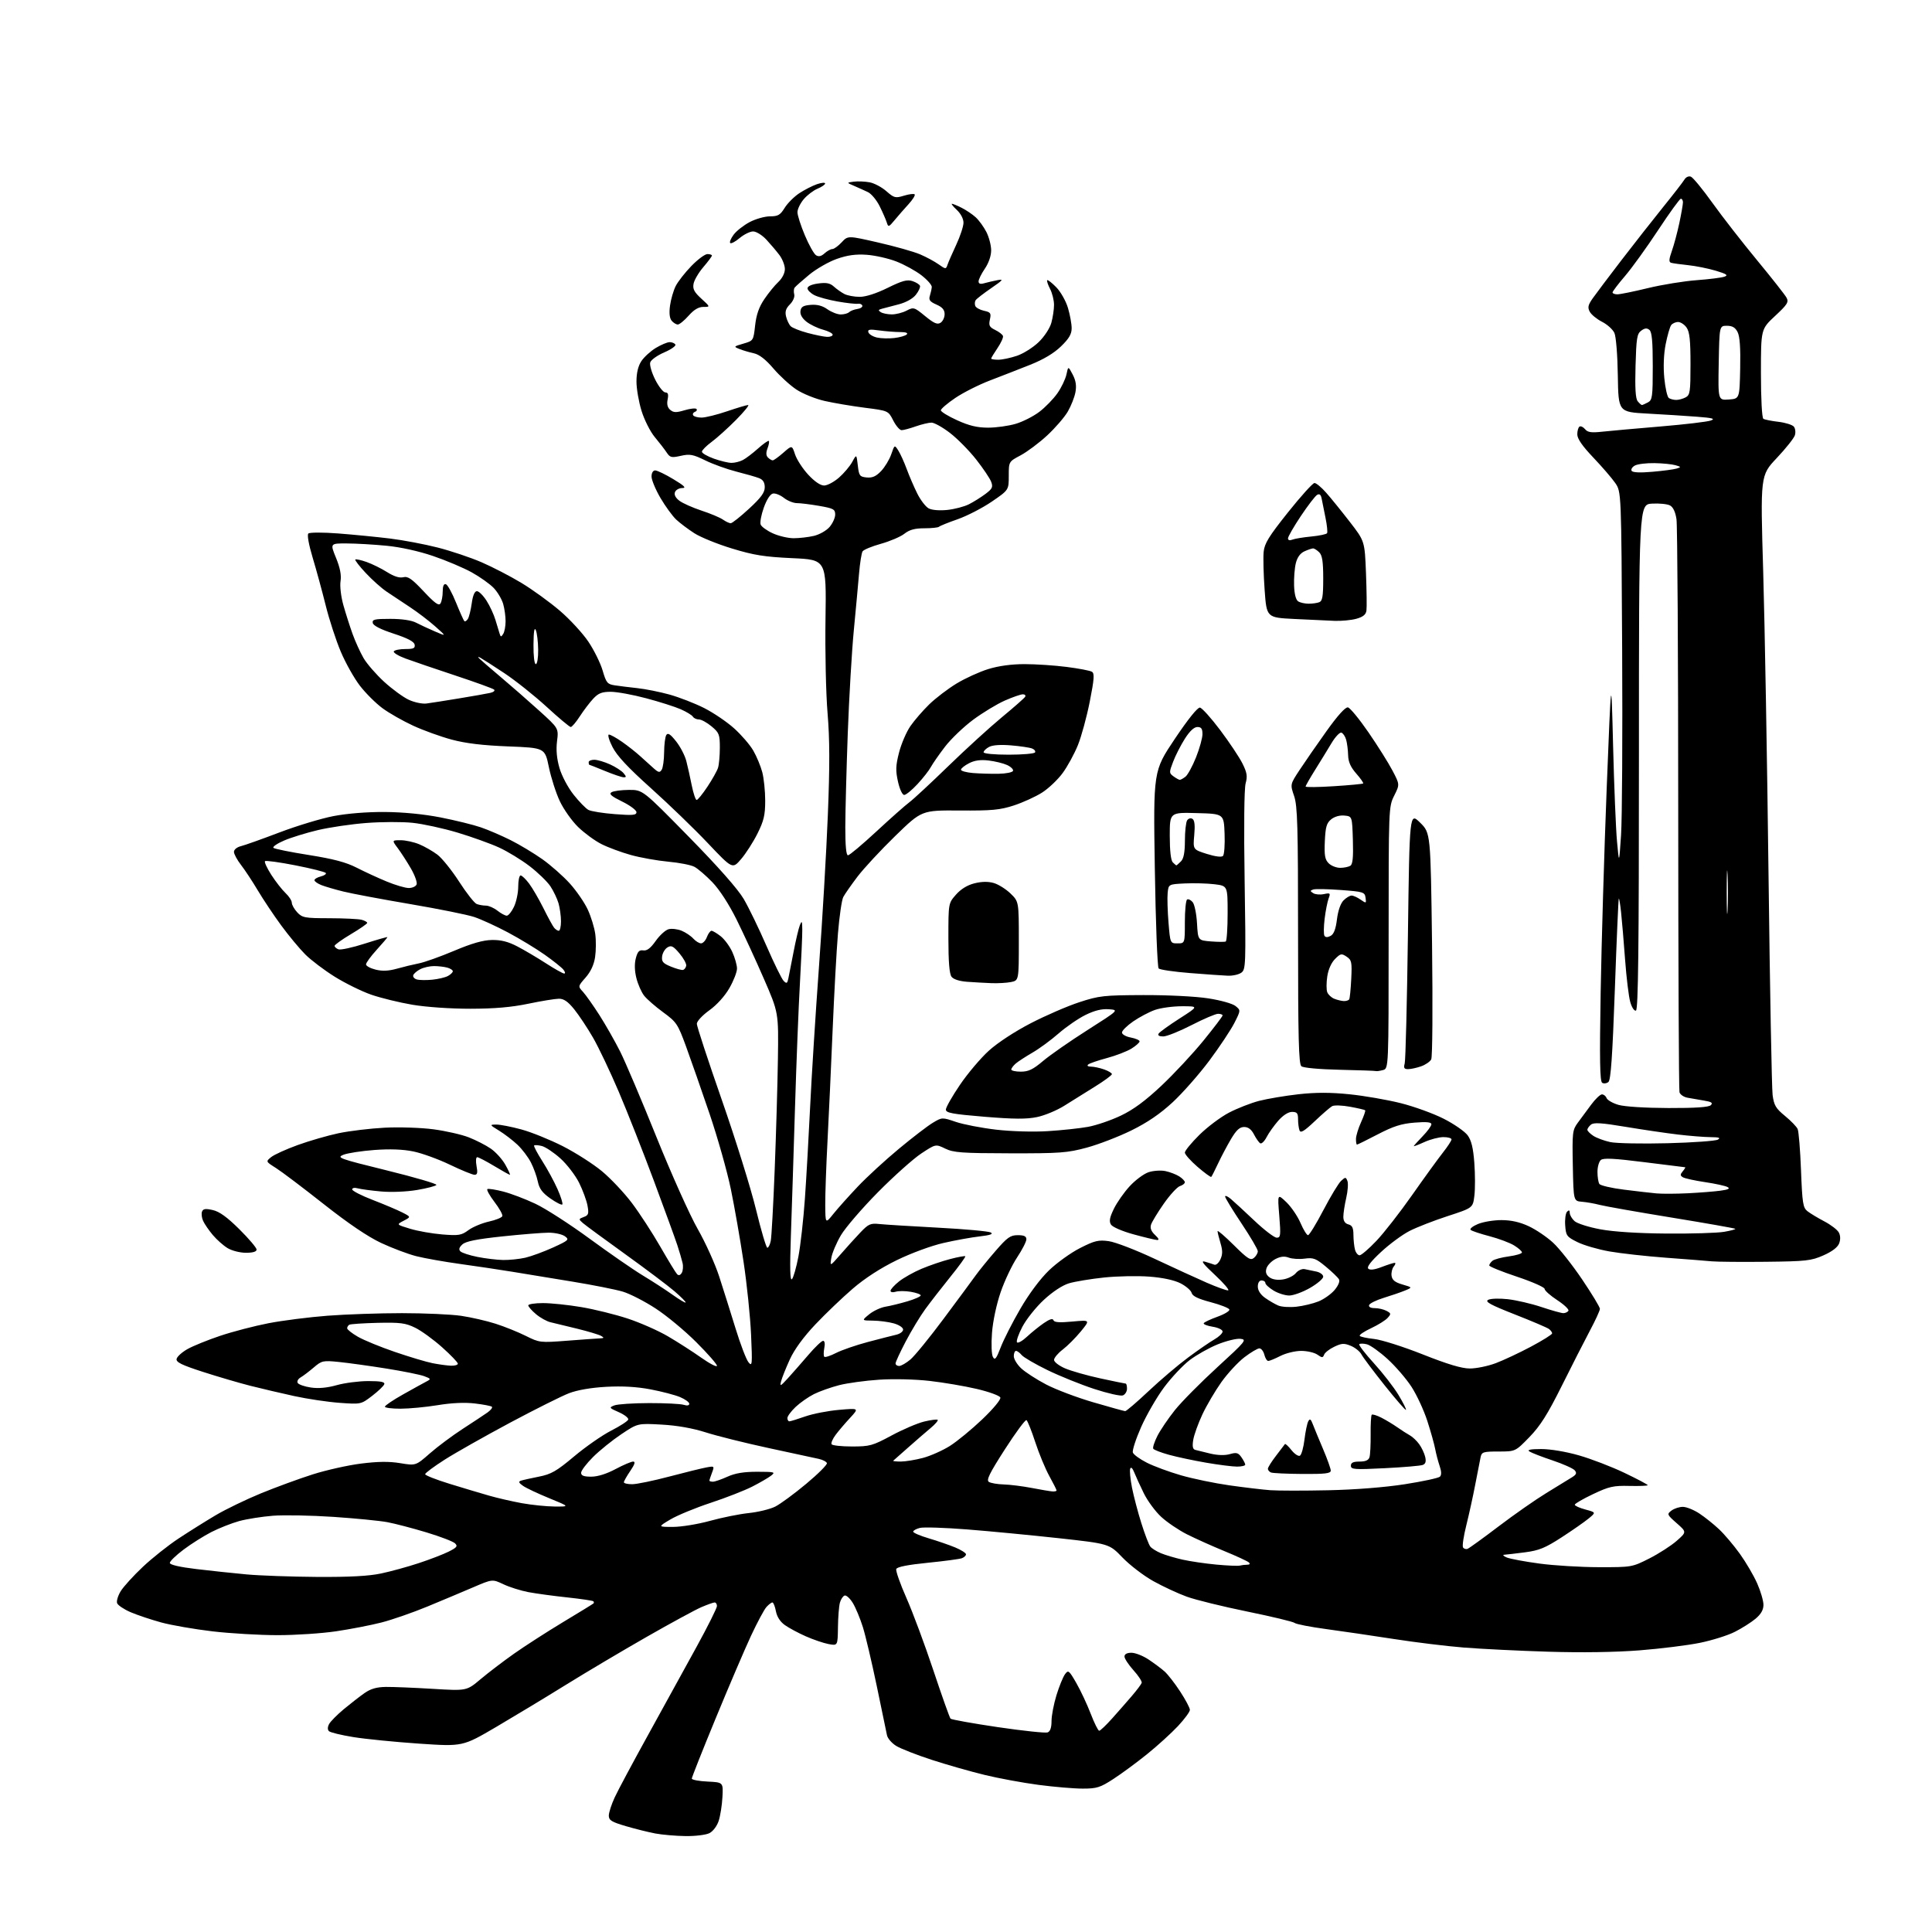 <?xml version="1.0" encoding="UTF-8" standalone="no"?>
<svg 
  version="1.1" 
  xmlns="http://www.w3.org/2000/svg" 
  xmlns:xlink="http://www.w3.org/1999/xlink" 
  xmlns:svg="http://www.w3.org/2000/svg"
  xmlns:rdf="http://www.w3.org/1999/02/22-rdf-syntax-ns#"
  xmlns:cc="http://creativecommons.org/ns#"
  xmlns:dc="http://purl.org/dc/elements/1.1/"
  viewBox="0 0 768 768"
  width="768"
  height="768"
>
<style>svg {background-color: white; }</style>"
<path stroke="none" fill="black" fill-rule="evenodd" d="M272.50,729.87C268.65,729.82 263.25,729.35 260.50,728.84C257.75,728.32 252.46,727.00 248.75,725.91C243.05,724.23 242.00,723.57 242.01,721.71C242.02,720.49 243.08,717.22 244.38,714.44C245.67,711.65 251.69,700.40 257.75,689.44C263.80,678.47 272.41,662.83 276.88,654.68C281.35,646.53 285.00,639.22 285.00,638.43C285.00,637.64 284.59,637.00 284.08,637.00C283.58,637.00 281.22,637.84 278.83,638.86C276.45,639.88 266.62,645.22 257.00,650.72C247.38,656.22 232.97,664.77 225.00,669.71C217.03,674.66 204.52,682.21 197.22,686.50C183.93,694.29 183.93,694.29 166.58,693.12C157.04,692.47 145.29,691.30 140.47,690.52C135.65,689.74 131.28,688.68 130.76,688.16C130.17,687.57 130.19,686.52 130.82,685.34C131.37,684.31 134.00,681.65 136.66,679.43C139.32,677.22 143.03,674.33 144.90,673.03C147.35,671.31 149.73,670.63 153.40,670.58C156.21,670.55 164.57,670.89 172.00,671.34C185.50,672.16 185.50,672.16 191.00,667.53C194.03,664.98 200.01,660.42 204.30,657.39C208.59,654.36 217.37,648.71 223.80,644.83C230.24,640.96 235.69,637.61 235.92,637.39C236.15,637.18 236.12,636.79 235.86,636.53C235.60,636.27 230.91,635.58 225.44,634.99C219.97,634.41 213.03,633.46 210.00,632.89C206.97,632.31 202.53,630.91 200.12,629.77C195.74,627.70 195.74,627.70 188.12,630.97C183.93,632.77 175.73,636.21 169.91,638.62C164.08,641.03 155.87,643.88 151.66,644.96C147.45,646.04 139.33,647.61 133.62,648.46C127.91,649.31 117.45,650.00 110.37,650.00C103.28,650.00 91.64,649.32 84.49,648.49C77.35,647.65 68.17,646.06 64.09,644.95C60.02,643.83 54.54,642.00 51.91,640.87C49.29,639.74 46.88,638.13 46.56,637.29C46.24,636.46 46.89,634.30 48.00,632.49C49.12,630.69 53.06,626.35 56.77,622.86C60.48,619.36 66.88,614.28 71.01,611.56C75.13,608.84 81.76,604.69 85.75,602.32C89.74,599.96 97.84,596.05 103.75,593.62C109.66,591.20 118.90,587.81 124.28,586.10C129.66,584.39 138.31,582.45 143.49,581.80C150.23,580.95 154.68,580.90 159.10,581.63C165.28,582.65 165.28,582.65 170.89,577.73C173.98,575.02 179.88,570.63 184.00,567.96C188.12,565.29 192.54,562.37 193.82,561.46C195.09,560.55 195.87,559.54 195.55,559.22C195.23,558.89 192.17,558.30 188.76,557.90C184.77,557.43 179.53,557.66 174.03,558.57C169.34,559.34 162.69,559.97 159.25,559.98C155.81,559.99 153.00,559.63 153.00,559.18C153.00,558.73 156.26,556.53 160.25,554.29C164.24,552.05 168.40,549.75 169.50,549.18C171.39,548.20 171.35,548.08 168.65,547.06C167.08,546.46 160.33,545.10 153.65,544.03C146.97,542.96 138.48,541.79 134.79,541.41C128.37,540.76 127.92,540.86 124.69,543.62C122.83,545.20 120.49,546.98 119.48,547.56C118.47,548.15 117.96,549.13 118.35,549.75C118.73,550.38 121.08,551.19 123.57,551.56C126.58,552.01 130.01,551.70 133.86,550.62C137.03,549.73 142.68,549.00 146.40,549.00C151.37,549.00 153.06,549.33 152.75,550.25C152.53,550.94 150.35,553.02 147.92,554.88C143.50,558.26 143.50,558.26 135.00,557.65C130.32,557.31 122.22,556.11 117.00,554.97C111.78,553.83 103.90,551.98 99.50,550.87C95.10,549.75 86.64,547.27 80.69,545.35C72.21,542.61 69.95,541.50 70.20,540.21C70.37,539.30 72.31,537.54 74.51,536.29C76.70,535.05 82.57,532.67 87.55,531.00C92.53,529.33 101.17,527.08 106.75,526.00C112.33,524.92 122.88,523.58 130.20,523.02C137.51,522.46 150.84,522.00 159.81,522.00C168.78,522.00 179.35,522.48 183.31,523.06C187.26,523.64 193.43,525.06 197.00,526.20C200.57,527.34 205.98,529.52 209.02,531.04C214.43,533.74 214.73,533.78 225.52,532.95C231.56,532.48 237.40,532.07 238.50,532.02C240.15,531.95 240.23,531.78 238.98,531.05C238.15,530.56 233.87,529.27 229.48,528.19C225.09,527.10 220.30,525.94 218.83,525.61C217.36,525.27 214.77,523.84 213.08,522.41C211.38,520.99 210.00,519.41 210.00,518.91C210.00,518.41 212.62,518.00 215.82,518.00C219.03,518.00 225.89,518.71 231.07,519.59C236.26,520.46 244.55,522.51 249.50,524.14C254.45,525.77 261.65,528.94 265.50,531.20C269.35,533.45 275.31,537.27 278.75,539.70C282.19,542.12 285.00,543.57 285.00,542.92C285.00,542.27 281.29,538.04 276.75,533.51C272.21,528.97 264.96,522.96 260.62,520.14C256.29,517.31 250.44,514.31 247.62,513.46C244.81,512.61 235.75,510.81 227.50,509.46C219.25,508.11 208.45,506.34 203.50,505.52C198.55,504.71 189.32,503.33 183.00,502.46C176.68,501.59 168.80,500.19 165.50,499.36C162.20,498.52 155.90,496.15 151.50,494.09C146.20,491.60 138.50,486.39 128.66,478.63C120.50,472.19 111.98,465.75 109.72,464.32C105.61,461.73 105.61,461.73 107.80,459.96C109.00,458.99 113.75,456.83 118.35,455.17C122.96,453.50 130.27,451.39 134.61,450.47C138.95,449.56 147.22,448.57 153.00,448.27C158.80,447.98 167.46,448.27 172.34,448.92C177.20,449.57 183.50,451.00 186.34,452.11C189.18,453.22 193.11,455.23 195.07,456.58C197.04,457.92 199.66,460.82 200.89,463.01C202.12,465.21 202.93,467.00 202.69,467.00C202.44,467.00 199.63,465.43 196.43,463.50C193.23,461.58 190.20,460.00 189.70,460.00C189.19,460.00 189.07,461.56 189.43,463.50C189.94,466.19 189.76,467.00 188.64,467.00C187.84,467.00 183.42,465.19 178.82,462.98C174.22,460.77 167.67,458.40 164.27,457.71C160.16,456.87 154.97,456.68 148.80,457.14C143.68,457.52 138.15,458.38 136.50,459.04C133.69,460.18 134.75,460.57 153.74,465.25C164.87,467.99 173.75,470.59 173.48,471.03C173.21,471.46 169.74,472.37 165.77,473.04C161.62,473.74 155.57,473.99 151.53,473.63C147.66,473.29 143.49,472.73 142.25,472.39C140.96,472.03 140.00,472.21 140.00,472.81C140.00,473.38 143.71,475.29 148.25,477.03C152.79,478.78 158.05,481.01 159.94,481.98C163.38,483.74 163.38,483.74 160.47,485.26C157.55,486.79 157.55,486.79 163.03,488.45C166.04,489.37 171.79,490.38 175.80,490.71C182.36,491.24 183.42,491.06 186.20,489.01C187.91,487.75 191.56,486.22 194.32,485.60C197.08,484.99 199.50,484.01 199.69,483.42C199.89,482.83 198.46,480.27 196.52,477.74C194.59,475.20 193.34,472.92 193.75,472.68C194.16,472.44 196.97,472.87 200.00,473.65C203.03,474.42 208.80,476.61 212.84,478.52C216.87,480.42 226.55,486.66 234.34,492.37C242.13,498.08 251.65,504.67 255.50,507.00C259.35,509.32 264.68,512.78 267.35,514.68C270.01,516.58 272.36,517.98 272.55,517.78C272.75,517.58 270.77,515.58 268.16,513.33C265.55,511.09 256.68,504.41 248.46,498.50C240.23,492.59 232.69,487.04 231.69,486.17C229.96,484.65 229.98,484.55 232.05,483.78C233.94,483.09 234.13,482.49 233.54,479.24C233.16,477.18 231.65,473.08 230.18,470.13C228.70,467.18 225.37,462.84 222.77,460.49C220.16,458.15 216.85,455.93 215.40,455.56C213.95,455.20 212.57,455.10 212.32,455.34C212.08,455.58 213.54,458.36 215.55,461.51C217.57,464.67 220.31,469.72 221.65,472.75C222.99,475.77 223.83,478.50 223.53,478.80C223.22,479.11 221.09,478.03 218.78,476.41C215.61,474.19 214.39,472.54 213.80,469.72C213.38,467.65 212.14,464.23 211.05,462.10C209.97,459.98 207.56,456.81 205.71,455.06C203.85,453.31 200.57,450.79 198.42,449.47C194.58,447.11 194.56,447.06 197.26,447.03C198.78,447.01 203.28,447.89 207.26,448.97C211.24,450.05 218.65,453.05 223.73,455.63C228.81,458.22 235.82,462.70 239.31,465.60C242.80,468.50 248.17,474.20 251.23,478.27C254.29,482.34 259.36,490.13 262.49,495.59C265.63,501.04 268.61,505.95 269.14,506.49C269.76,507.14 270.40,506.97 271.00,506.00C271.50,505.18 271.65,503.39 271.32,502.01C271.00,500.63 270.07,497.48 269.26,495.00C268.45,492.52 264.27,481.05 259.97,469.50C255.67,457.95 249.37,441.98 245.97,434.00C242.57,426.02 237.97,416.35 235.75,412.50C233.53,408.65 230.17,403.59 228.29,401.25C225.79,398.14 224.14,397.00 222.18,397.01C220.71,397.02 215.22,397.91 210.00,399.00C203.29,400.40 196.52,400.98 186.93,400.99C179.01,400.99 169.42,400.33 163.93,399.40C158.74,398.52 151.39,396.72 147.59,395.41C143.80,394.09 137.27,390.88 133.09,388.28C128.92,385.68 123.63,381.68 121.35,379.40C119.07,377.12 114.77,371.94 111.79,367.88C108.81,363.82 104.64,357.57 102.51,354.00C100.39,350.43 97.38,345.86 95.83,343.86C94.27,341.85 93.00,339.50 93.00,338.63C93.00,337.72 94.19,336.75 95.75,336.37C97.26,336.00 104.15,333.55 111.06,330.92C117.97,328.29 127.65,325.36 132.56,324.41C138.07,323.36 145.91,322.73 153.00,322.78C160.26,322.83 168.42,323.63 175.13,324.94C180.98,326.09 188.18,327.86 191.14,328.88C194.09,329.89 199.43,332.19 203.00,333.98C206.58,335.77 212.25,339.19 215.62,341.57C218.98,343.96 223.89,348.30 226.52,351.21C229.15,354.12 232.36,358.79 233.65,361.58C234.94,364.38 236.28,368.73 236.62,371.25C236.97,373.78 236.94,377.92 236.56,380.46C236.10,383.51 234.82,386.27 232.79,388.58C229.72,392.08 229.72,392.08 231.76,394.29C232.87,395.51 235.80,399.65 238.27,403.50C240.73,407.35 244.44,413.88 246.52,418.00C248.59,422.12 255.10,437.45 260.98,452.06C266.87,466.67 274.22,483.06 277.32,488.49C280.42,493.92 284.28,502.44 285.89,507.43C287.51,512.42 290.42,521.67 292.37,528.00C294.31,534.33 296.63,540.40 297.52,541.50C299.02,543.36 299.10,542.58 298.56,530.50C298.24,523.35 296.89,510.26 295.55,501.42C294.22,492.58 291.95,479.62 290.51,472.64C289.07,465.65 285.26,452.19 282.05,442.72C278.83,433.25 274.63,421.23 272.72,416.00C269.43,407.02 268.93,406.28 263.64,402.41C260.56,400.16 257.15,397.19 256.07,395.82C254.99,394.45 253.60,391.31 252.98,388.84C252.25,385.94 252.17,383.14 252.75,380.93C253.45,378.25 254.10,377.56 255.73,377.80C257.20,378.01 258.63,376.91 260.65,374.04C262.22,371.81 264.52,369.71 265.77,369.38C267.02,369.05 269.35,369.32 270.95,369.98C272.55,370.64 274.63,372.04 275.58,373.09C276.53,374.14 277.93,375.00 278.68,375.00C279.43,375.00 280.48,373.88 281.00,372.50C281.52,371.12 282.35,370.00 282.84,370.00C283.33,370.00 284.97,370.98 286.49,372.17C288.01,373.37 290.08,376.18 291.10,378.42C292.12,380.66 292.96,383.62 292.97,385.00C292.98,386.38 291.62,389.87 289.95,392.78C288.12,395.97 284.97,399.46 281.96,401.62C279.18,403.62 277.00,405.98 277.00,406.98C277.00,407.97 281.46,421.54 286.90,437.14C292.35,452.74 298.47,472.36 300.51,480.75C302.55,489.14 304.58,496.00 305.03,496.00C305.48,496.00 306.09,494.76 306.39,493.25C306.70,491.74 307.40,479.02 307.95,465.00C308.50,450.98 309.08,431.18 309.23,421.00C309.50,402.50 309.50,402.50 303.62,389.00C300.39,381.57 295.51,371.00 292.78,365.50C289.74,359.39 286.00,353.62 283.15,350.67C280.59,348.02 277.38,345.26 276.00,344.55C274.62,343.83 269.96,342.92 265.63,342.53C261.30,342.13 254.63,340.94 250.79,339.88C246.96,338.81 241.68,336.86 239.07,335.53C236.45,334.21 232.29,331.16 229.82,328.76C227.35,326.36 224.09,321.76 222.56,318.53C221.03,315.31 219.07,309.20 218.19,304.97C216.60,297.28 216.60,297.28 202.05,296.71C191.83,296.31 185.13,295.50 179.53,294.00C175.15,292.82 168.25,290.33 164.21,288.46C160.16,286.59 154.69,283.48 152.06,281.54C149.42,279.60 145.37,275.58 143.07,272.59C140.77,269.61 137.33,263.49 135.44,258.99C133.54,254.49 130.85,246.24 129.47,240.66C128.08,235.07 125.76,226.55 124.30,221.72C122.72,216.45 122.03,212.59 122.58,212.08C123.09,211.60 128.39,211.59 134.50,212.06C140.55,212.53 149.78,213.43 155.00,214.07C160.22,214.71 168.78,216.32 174.00,217.66C179.22,218.99 187.06,221.62 191.41,223.50C195.76,225.38 202.89,229.07 207.26,231.71C211.63,234.34 218.50,239.32 222.53,242.76C226.55,246.20 231.68,251.77 233.93,255.14C236.18,258.50 238.72,263.66 239.57,266.59C240.97,271.40 241.44,271.98 244.31,272.42C246.07,272.69 250.11,273.20 253.30,273.54C256.50,273.88 262.27,275.03 266.13,276.10C269.98,277.17 276.16,279.57 279.86,281.43C283.55,283.29 288.93,286.93 291.81,289.52C294.69,292.11 298.13,296.09 299.44,298.37C300.76,300.64 302.36,304.50 303.01,306.93C303.65,309.37 304.18,314.48 304.18,318.28C304.18,324.00 303.64,326.27 301.11,331.35C299.42,334.73 296.49,339.30 294.60,341.50C291.17,345.50 291.17,345.50 281.38,335.17C276.00,329.48 265.82,319.66 258.77,313.33C249.56,305.07 245.25,300.44 243.46,296.91C242.09,294.21 241.46,292.00 242.05,292.00C242.65,292.00 245.02,293.31 247.32,294.92C249.62,296.53 252.89,299.11 254.59,300.67C256.29,302.23 258.68,304.38 259.90,305.46C261.79,307.13 262.26,307.21 263.05,305.96C263.55,305.16 263.98,302.02 264.00,299.00C264.02,295.98 264.41,292.90 264.87,292.17C265.50,291.19 266.48,291.82 268.75,294.69C270.43,296.80 272.26,300.32 272.82,302.52C273.39,304.71 274.36,309.09 274.99,312.25C275.63,315.41 276.50,318.00 276.93,318.00C277.36,318.00 279.29,315.63 281.22,312.72C283.15,309.82 285.04,306.44 285.43,305.21C285.82,303.98 286.14,300.39 286.15,297.24C286.15,291.97 285.88,291.27 282.86,288.75C281.05,287.24 278.80,286.00 277.85,286.00C276.90,286.00 275.81,285.50 275.43,284.89C275.05,284.27 272.89,282.95 270.62,281.95C268.35,280.95 262.16,278.98 256.85,277.57C251.54,276.15 245.21,275.00 242.79,275.00C239.26,275.00 237.86,275.55 235.81,277.75C234.40,279.26 232.01,282.41 230.49,284.75C228.98,287.09 227.35,289.00 226.88,289.00C226.41,289.00 222.09,285.38 217.27,280.95C212.44,276.53 204.90,270.52 200.50,267.60C196.10,264.68 191.82,261.94 191.00,261.50C189.98,260.96 189.82,261.04 190.50,261.74C191.05,262.31 194.90,265.64 199.05,269.14C203.20,272.64 210.08,278.65 214.33,282.50C222.07,289.50 222.07,289.50 221.43,294.64C221.00,298.11 221.32,301.58 222.40,305.31C223.30,308.40 225.76,313.05 227.99,315.87C230.19,318.65 232.85,321.38 233.90,321.95C234.96,322.51 239.69,323.27 244.41,323.63C251.52,324.18 253.00,324.05 253.00,322.86C253.00,322.06 250.44,320.16 247.32,318.63C243.03,316.53 241.99,315.62 243.07,314.94C243.86,314.44 246.97,314.02 250.00,314.00C255.50,313.97 255.50,313.97 273.77,332.60C285.52,344.58 293.32,353.41 295.64,357.36C297.62,360.74 301.69,369.12 304.68,376.00C307.67,382.88 310.74,389.13 311.50,389.91C312.69,391.11 312.96,390.97 313.39,388.91C313.67,387.58 314.61,382.79 315.48,378.26C316.35,373.73 317.47,369.00 317.96,367.76C318.74,365.83 318.88,366.09 318.92,369.50C318.95,371.70 318.53,381.15 318.00,390.50C317.46,399.85 316.57,422.35 316.02,440.50C315.47,458.65 314.73,481.60 314.38,491.50C313.94,504.13 314.06,509.20 314.80,508.50C315.38,507.95 316.54,503.90 317.38,499.50C318.22,495.10 319.38,484.75 319.96,476.50C320.54,468.25 321.47,451.82 322.04,440.00C322.60,428.18 324.18,403.20 325.54,384.50C326.91,365.80 328.50,338.57 329.08,324.00C329.87,304.31 329.84,293.90 328.97,283.50C328.32,275.80 327.95,258.93 328.15,246.00C328.50,222.50 328.50,222.50 315.00,221.88C303.84,221.36 299.68,220.70 291.00,218.05C285.23,216.30 278.48,213.56 276.00,211.96C273.52,210.37 270.29,207.93 268.80,206.54C267.32,205.15 264.51,201.29 262.55,197.96C260.60,194.62 259.00,190.79 259.00,189.45C259.00,187.98 259.58,187.00 260.45,187.00C261.25,187.00 264.51,188.57 267.70,190.50C272.04,193.11 272.93,194.00 271.22,194.00C269.96,194.00 268.66,194.73 268.31,195.63C267.91,196.68 268.54,197.90 270.09,199.07C271.41,200.06 275.37,201.82 278.88,202.98C282.39,204.13 286.21,205.73 287.36,206.54C288.51,207.34 289.91,208.00 290.47,208.00C291.04,208.00 294.31,205.40 297.75,202.23C302.51,197.84 304.00,195.81 304.00,193.71C304.00,191.78 303.32,190.69 301.75,190.07C300.51,189.58 296.46,188.42 292.75,187.48C289.03,186.54 283.46,184.54 280.37,183.02C275.50,180.63 274.21,180.39 270.63,181.20C266.91,182.03 266.35,181.90 265.00,179.86C264.18,178.62 262.05,175.86 260.27,173.73C258.49,171.60 256.13,166.91 255.02,163.32C253.91,159.73 253.00,154.47 253.01,151.64C253.01,148.24 253.67,145.50 254.95,143.56C256.02,141.94 258.60,139.58 260.70,138.31C262.79,137.05 265.26,136.01 266.19,136.01C267.12,136.00 268.15,136.43 268.47,136.96C268.80,137.48 266.82,138.88 264.07,140.07C261.32,141.25 258.80,143.04 258.48,144.05C258.16,145.07 259.04,148.11 260.47,150.94C261.88,153.72 263.69,156.00 264.49,156.00C265.56,156.00 265.80,156.76 265.39,158.81C265.01,160.71 265.35,162.04 266.45,162.95C267.76,164.05 268.83,164.07 272.13,163.08C274.37,162.41 276.49,162.18 276.85,162.57C277.21,162.96 276.93,163.48 276.24,163.72C275.55,163.97 275.24,164.58 275.55,165.09C275.86,165.59 277.36,166.00 278.88,166.00C280.41,166.00 284.96,164.88 289.00,163.50C293.04,162.13 296.82,161.00 297.39,161.00C297.97,161.00 295.81,163.65 292.61,166.89C289.40,170.13 285.04,174.07 282.91,175.64C280.79,177.21 279.04,178.97 279.02,179.55C279.01,180.13 281.14,181.37 283.75,182.31C286.36,183.24 289.54,184.01 290.82,184.00C292.09,184.00 294.11,183.49 295.32,182.86C296.52,182.23 299.23,180.17 301.34,178.28C303.45,176.39 305.38,175.04 305.62,175.28C305.86,175.53 305.63,176.85 305.10,178.23C304.45,179.95 304.50,181.10 305.27,181.87C305.89,182.49 306.74,183.00 307.17,183.00C307.59,183.00 309.48,181.64 311.38,179.97C314.83,176.94 314.83,176.94 316.05,180.64C316.72,182.67 319.06,186.28 321.26,188.67C323.78,191.40 326.12,193.00 327.59,193.00C328.88,193.00 331.54,191.58 333.52,189.85C335.49,188.12 337.86,185.31 338.79,183.60C340.47,180.50 340.47,180.50 340.99,185.00C341.46,189.14 341.74,189.52 344.52,189.80C346.76,190.02 348.23,189.37 350.24,187.27C351.73,185.71 353.55,182.71 354.28,180.60C355.61,176.76 355.61,176.76 357.11,179.13C357.94,180.43 359.44,183.75 360.45,186.50C361.46,189.25 363.35,193.62 364.64,196.21C365.94,198.81 367.97,201.45 369.16,202.09C370.45,202.78 373.45,203.03 376.55,202.71C379.42,202.41 383.29,201.40 385.14,200.47C386.99,199.53 389.95,197.68 391.72,196.36C394.49,194.28 394.80,193.62 394.00,191.49C393.48,190.14 390.80,186.16 388.04,182.65C385.28,179.14 380.61,174.40 377.67,172.13C374.72,169.86 371.40,168.00 370.28,168.00C369.17,168.00 366.34,168.68 364.00,169.50C361.66,170.33 359.14,171.00 358.39,171.00C357.65,171.00 356.15,169.26 355.07,167.14C353.10,163.27 353.10,163.27 343.80,162.09C338.68,161.43 331.50,160.22 327.83,159.39C324.16,158.56 319.09,156.51 316.57,154.84C314.05,153.17 309.93,149.40 307.43,146.47C304.37,142.89 301.82,140.90 299.68,140.44C297.93,140.06 295.38,139.30 294.00,138.76C291.55,137.79 291.59,137.74 295.50,136.60C299.48,135.44 299.50,135.41 300.17,129.39C300.65,125.09 301.71,122.05 303.83,118.92C305.47,116.49 307.98,113.41 309.41,112.08C310.95,110.63 312.00,108.57 312.00,106.96C312.00,105.48 311.02,102.97 309.83,101.38C308.64,99.80 306.30,97.04 304.64,95.25C302.97,93.46 300.61,92.00 299.38,92.00C298.16,92.00 295.75,93.18 294.03,94.62C292.32,96.07 290.63,96.96 290.27,96.61C289.92,96.26 290.54,94.75 291.65,93.27C292.75,91.79 295.61,89.55 297.99,88.29C300.37,87.03 304.01,86.00 306.08,86.00C309.27,86.00 310.15,85.49 311.92,82.63C313.06,80.78 315.69,78.16 317.75,76.80C319.81,75.45 322.96,73.84 324.75,73.22C326.54,72.61 328.00,72.48 328.00,72.93C328.00,73.39 326.64,74.32 324.98,75.01C323.32,75.70 320.84,77.59 319.48,79.21C318.12,80.83 317.00,83.14 317.00,84.36C317.00,85.57 318.32,89.69 319.94,93.53C321.55,97.36 323.55,100.93 324.38,101.46C325.44,102.13 326.44,101.91 327.77,100.71C328.81,99.77 330.21,99.00 330.88,99.00C331.55,99.00 333.21,97.79 334.58,96.32C337.06,93.64 337.06,93.64 349.17,96.42C355.83,97.94 363.29,100.05 365.75,101.11C368.22,102.16 371.53,103.95 373.12,105.08C375.87,107.04 376.04,107.05 376.62,105.32C376.95,104.32 378.52,100.72 380.11,97.31C381.70,93.91 383.00,89.95 383.00,88.52C383.00,86.98 381.91,84.90 380.35,83.45C378.90,82.10 378.02,81.00 378.40,81.00C378.79,81.00 380.54,81.73 382.30,82.62C384.06,83.51 386.56,85.19 387.85,86.37C389.14,87.54 391.05,90.17 392.10,92.21C393.14,94.25 394.00,97.54 394.00,99.51C394.00,101.70 393.02,104.55 391.50,106.79C390.12,108.81 389.00,111.09 389.00,111.85C389.00,112.81 389.69,113.04 391.25,112.59C392.49,112.24 394.85,111.69 396.50,111.37C399.10,110.87 398.76,111.29 394.00,114.56C390.98,116.64 388.20,118.78 387.84,119.33C387.48,119.87 387.41,120.89 387.68,121.60C387.95,122.30 389.51,123.17 391.14,123.53C393.80,124.11 394.05,124.49 393.50,127.01C392.97,129.39 393.30,130.04 395.62,131.17C397.12,131.90 398.51,132.98 398.70,133.57C398.89,134.16 397.91,136.32 396.52,138.37C395.14,140.41 394.00,142.29 394.00,142.54C394.00,142.79 395.27,143.00 396.82,143.00C398.37,143.00 401.73,142.29 404.29,141.42C406.84,140.55 410.71,138.10 412.90,135.98C415.16,133.79 417.33,130.48 417.93,128.31C418.51,126.22 418.99,123.02 418.99,121.20C419.00,119.39 418.29,116.53 417.43,114.86C416.56,113.18 416.05,111.62 416.28,111.38C416.52,111.15 418.14,112.41 419.88,114.19C421.63,115.98 423.71,119.66 424.53,122.40C425.34,125.13 426.00,128.76 426.00,130.47C426.00,132.82 424.96,134.60 421.75,137.70C418.93,140.44 414.80,142.90 409.50,145.01C405.10,146.76 397.90,149.57 393.50,151.25C389.10,152.93 382.91,156.05 379.75,158.19C376.59,160.33 374.00,162.54 374.00,163.10C374.00,163.66 376.92,165.45 380.48,167.06C385.27,169.24 388.47,170.00 392.80,170.00C396.01,170.00 400.95,169.31 403.77,168.47C406.60,167.64 410.83,165.48 413.18,163.69C415.53,161.90 418.74,158.60 420.32,156.35C421.91,154.09 423.52,150.73 423.92,148.88C424.63,145.50 424.63,145.50 426.40,148.87C427.66,151.26 427.98,153.30 427.51,155.87C427.15,157.87 425.78,161.34 424.47,163.60C423.16,165.85 419.47,170.13 416.26,173.10C413.05,176.07 408.30,179.62 405.71,181.00C401.00,183.50 401.00,183.50 401.00,189.14C401.00,194.79 401.00,194.79 394.24,199.41C390.52,201.95 384.42,205.09 380.69,206.40C376.95,207.70 373.62,209.05 373.28,209.39C372.94,209.72 370.33,210.00 367.47,210.00C363.65,210.00 361.54,210.58 359.51,212.17C358.00,213.36 353.80,215.15 350.20,216.16C346.59,217.16 343.30,218.52 342.88,219.19C342.47,219.86 341.84,223.80 341.49,227.95C341.14,232.10 340.20,242.25 339.41,250.50C338.61,258.75 337.53,277.20 337.00,291.50C336.48,305.80 336.04,322.56 336.02,328.75C336.01,336.14 336.37,340.00 337.08,340.00C337.67,340.00 342.73,335.76 348.33,330.57C353.92,325.38 359.85,320.13 361.50,318.90C363.15,317.67 370.12,311.19 377.00,304.51C383.88,297.83 393.41,289.13 398.19,285.18C402.97,281.23 407.16,277.55 407.50,277.00C407.84,276.45 407.43,276.00 406.59,276.00C405.75,276.00 402.51,277.13 399.40,278.50C396.28,279.88 390.63,283.31 386.83,286.12C383.04,288.94 377.99,293.77 375.62,296.87C373.25,299.97 370.74,303.58 370.04,304.89C369.34,306.21 366.97,309.25 364.76,311.64C362.55,314.04 360.16,316.00 359.44,316.00C358.69,316.00 357.65,313.78 356.96,310.71C355.98,306.31 356.05,304.37 357.38,299.15C358.27,295.70 360.29,290.98 361.88,288.67C363.47,286.37 366.85,282.46 369.39,279.99C371.93,277.52 376.81,273.80 380.24,271.72C383.66,269.64 389.34,267.05 392.84,265.97C396.95,264.70 402.08,264.00 407.29,264.00C411.73,264.00 419.28,264.50 424.06,265.12C428.84,265.73 433.34,266.59 434.07,267.04C435.13,267.70 434.97,269.93 433.20,278.89C432.00,284.96 429.88,292.75 428.48,296.21C427.08,299.67 424.36,304.66 422.42,307.30C420.49,309.94 416.79,313.45 414.20,315.09C411.62,316.73 406.57,319.02 403.00,320.19C397.47,321.98 394.25,322.28 381.45,322.19C366.39,322.09 366.39,322.09 355.90,332.29C350.12,337.91 343.36,345.20 340.85,348.50C338.35,351.80 335.82,355.43 335.22,356.57C334.61,357.71 333.66,364.23 333.10,371.07C332.53,377.91 331.58,395.20 330.98,409.50C330.38,423.80 329.47,443.60 328.95,453.50C328.43,463.40 328.02,474.88 328.05,479.00C328.11,486.50 328.11,486.50 331.30,482.51C333.06,480.32 337.43,475.44 341.00,471.67C344.57,467.90 351.92,461.14 357.33,456.66C362.73,452.17 368.81,447.51 370.83,446.31C374.49,444.12 374.51,444.12 380.00,445.98C383.02,447.00 390.23,448.39 396.00,449.06C402.07,449.76 410.72,450.01 416.50,449.65C422.00,449.31 429.20,448.54 432.50,447.94C435.80,447.34 441.68,445.33 445.57,443.47C450.55,441.10 455.32,437.58 461.73,431.54C466.73,426.83 474.24,418.77 478.41,413.64C482.59,408.50 486.00,404.01 486.00,403.65C486.00,403.29 485.19,403.00 484.20,403.00C483.22,403.00 478.47,405.02 473.66,407.50C468.85,409.97 463.79,412.00 462.40,412.00C460.80,412.00 460.13,411.59 460.57,410.88C460.95,410.26 464.69,407.57 468.88,404.88C476.50,400.00 476.50,400.00 469.88,400.00C466.23,400.00 461.39,400.66 459.11,401.46C456.84,402.26 452.96,404.31 450.49,406.01C448.02,407.71 446.00,409.70 446.00,410.44C446.00,411.18 447.57,412.07 449.50,412.43C451.43,412.80 453.00,413.48 453.00,413.96C453.00,414.44 451.54,415.74 449.75,416.85C447.96,417.95 443.57,419.64 440.00,420.60C436.43,421.55 433.07,422.71 432.55,423.17C432.00,423.65 432.47,424.00 433.65,424.00C434.78,424.00 437.12,424.49 438.85,425.10C440.58,425.70 442.00,426.55 442.00,426.98C442.00,427.42 438.96,429.65 435.25,431.95C431.54,434.25 426.08,437.66 423.12,439.52C420.16,441.39 415.26,443.43 412.24,444.05C408.05,444.92 403.09,444.89 391.37,443.93C378.58,442.87 376.00,442.39 376.00,441.08C375.99,440.21 378.51,435.79 381.59,431.25C384.67,426.71 389.85,420.59 393.10,417.65C396.57,414.50 403.44,410.01 409.75,406.75C415.66,403.69 424.32,399.94 429.00,398.41C436.90,395.82 438.70,395.62 454.50,395.56C464.18,395.53 475.28,396.08 480.27,396.86C485.21,397.62 489.96,398.95 491.14,399.91C493.23,401.61 493.23,401.61 490.68,406.65C489.27,409.42 484.80,416.15 480.74,421.60C476.68,427.04 470.11,434.50 466.14,438.18C461.13,442.81 456.09,446.24 449.71,449.38C444.64,451.87 436.68,454.94 432.00,456.20C424.31,458.28 421.40,458.50 401.50,458.46C382.26,458.42 379.03,458.19 375.73,456.58C371.95,454.75 371.95,454.75 366.23,458.52C363.08,460.60 355.32,467.53 349.00,473.92C342.68,480.32 336.05,488.02 334.27,491.04C332.50,494.05 330.79,498.09 330.47,500.01C329.89,503.50 329.89,503.50 334.20,498.56C336.56,495.84 340.10,491.93 342.06,489.88C345.23,486.55 346.06,486.19 349.56,486.57C351.73,486.80 362.22,487.45 372.87,488.02C383.53,488.58 392.96,489.44 393.83,489.92C394.94,490.55 393.67,491.00 389.45,491.49C386.18,491.86 379.68,493.04 375.00,494.11C370.18,495.21 362.17,498.16 356.50,500.93C350.08,504.06 343.81,508.11 339.00,512.25C334.88,515.79 328.19,522.18 324.14,526.46C319.40,531.47 315.79,536.41 313.98,540.36C312.44,543.74 310.88,547.62 310.52,549.00C309.93,551.27 310.18,551.16 313.19,547.88C315.01,545.88 318.67,541.72 321.31,538.63C323.96,535.53 326.60,533.00 327.19,533.00C327.83,533.00 328.02,534.15 327.67,535.88C327.36,537.47 327.36,539.02 327.67,539.34C327.99,539.66 330.09,538.98 332.33,537.83C334.58,536.68 340.26,534.72 344.96,533.47C349.66,532.23 354.74,530.92 356.25,530.58C357.76,530.24 359.00,529.32 359.00,528.53C359.00,527.72 357.36,526.64 355.25,526.05C353.19,525.48 349.48,524.99 347.00,524.97C342.50,524.93 342.50,524.93 345.50,522.47C347.15,521.12 350.07,519.75 352.00,519.43C353.93,519.11 357.86,518.15 360.75,517.29C363.64,516.43 366.00,515.38 366.00,514.95C366.00,514.52 364.22,513.87 362.04,513.51C359.87,513.14 357.17,513.13 356.04,513.49C354.89,513.85 354.00,513.69 354.00,513.11C354.00,512.55 355.51,510.88 357.35,509.41C359.20,507.94 363.24,505.66 366.34,504.36C369.44,503.05 374.54,501.31 377.67,500.50C380.79,499.68 383.52,499.18 383.72,499.39C383.92,499.59 381.26,503.26 377.79,507.55C374.33,511.84 369.84,517.63 367.80,520.42C365.77,523.21 362.28,528.98 360.05,533.23C357.82,537.48 356.00,541.42 356.00,541.98C356.00,542.54 356.64,543.00 357.42,543.00C358.21,543.00 360.22,541.84 361.90,540.43C363.58,539.02 369.54,531.71 375.14,524.18C380.75,516.66 386.46,508.93 387.84,507.00C389.22,505.07 392.78,500.69 395.76,497.25C400.43,491.86 401.64,491.00 404.58,491.00C407.09,491.00 408.00,491.44 408.00,492.65C408.00,493.55 406.34,496.79 404.31,499.85C402.28,502.91 399.34,509.11 397.78,513.64C396.13,518.44 394.69,525.16 394.34,529.78C393.99,534.28 394.15,538.44 394.70,539.42C395.49,540.85 396.04,540.17 397.80,535.58C398.97,532.52 402.48,525.62 405.60,520.26C409.04,514.33 413.51,508.34 416.98,505.00C420.11,501.98 425.68,497.98 429.35,496.12C435.14,493.18 436.64,492.82 440.73,493.38C443.32,493.73 451.53,496.89 458.97,500.39C466.41,503.89 475.73,508.16 479.67,509.88C483.61,511.60 487.43,512.98 488.17,512.95C488.90,512.93 486.57,510.18 483.00,506.85C478.24,502.42 477.17,501.00 479.00,501.54C480.38,501.94 482.05,502.48 482.73,502.74C483.40,502.99 484.49,502.03 485.14,500.60C486.04,498.62 486.04,497.09 485.16,494.14C484.52,492.01 484.00,489.88 484.00,489.41C484.00,488.94 486.90,491.43 490.45,494.95C495.95,500.41 497.12,501.15 498.45,500.04C499.30,499.34 500.00,498.14 500.00,497.39C500.00,496.64 497.07,491.66 493.50,486.31C489.93,480.96 487.00,476.16 487.00,475.64C487.00,475.12 488.01,475.54 489.25,476.58C490.49,477.62 494.71,481.51 498.64,485.23C502.57,488.95 506.56,492.00 507.51,492.00C509.07,492.00 509.17,491.14 508.53,483.25C507.81,474.50 507.81,474.50 511.34,477.88C513.28,479.74 515.81,483.45 516.96,486.13C518.11,488.81 519.46,491.00 519.96,491.00C520.46,491.00 523.22,486.51 526.09,481.01C528.96,475.52 532.13,470.28 533.14,469.38C534.83,467.84 535.00,467.85 535.63,469.47C535.99,470.43 535.78,473.45 535.15,476.18C534.52,478.92 534.00,482.29 534.00,483.67C534.00,485.35 534.67,486.36 536.00,486.71C537.53,487.11 538.00,488.08 538.01,490.87C538.02,492.86 538.30,495.51 538.63,496.75C538.96,497.99 539.79,499.00 540.46,499.00C541.14,499.00 544.15,496.41 547.15,493.25C550.16,490.09 556.56,481.88 561.38,475.00C566.21,468.12 571.70,460.55 573.58,458.17C575.46,455.79 577.00,453.43 577.00,452.92C577.00,452.42 575.54,452.01 573.75,452.02C571.96,452.03 568.59,452.91 566.25,453.97C563.91,455.03 562.00,455.77 562.00,455.60C562.00,455.44 563.58,453.69 565.50,451.70C567.42,449.72 569.00,447.57 569.00,446.91C569.00,446.06 567.11,445.88 562.30,446.26C557.07,446.68 553.88,447.70 547.72,450.90C543.39,453.16 539.65,455.00 539.42,455.00C539.19,455.00 539.01,453.99 539.02,452.75C539.03,451.51 539.94,448.52 541.04,446.10C542.14,443.68 542.88,441.54 542.68,441.35C542.49,441.15 539.78,440.52 536.66,439.95C533.55,439.37 530.34,439.27 529.54,439.72C528.74,440.17 525.62,442.86 522.62,445.71C518.46,449.65 517.03,450.52 516.58,449.36C516.26,448.52 516.00,446.52 516.00,444.92C516.00,442.51 515.58,442.00 513.60,442.00C512.12,442.00 510.04,443.33 508.12,445.51C506.43,447.45 504.33,450.39 503.48,452.05C502.62,453.71 501.48,454.80 500.95,454.47C500.42,454.14 499.30,452.55 498.47,450.94C497.43,448.94 496.19,448.00 494.57,448.00C492.79,448.00 491.48,449.20 489.37,452.75C487.82,455.36 485.50,459.74 484.22,462.47C482.93,465.21 481.71,467.62 481.50,467.83C481.29,468.04 478.84,466.25 476.06,463.86C473.28,461.46 471.00,458.90 471.00,458.17C471.00,457.44 473.59,454.28 476.75,451.15C479.91,448.02 485.20,444.05 488.50,442.32C491.80,440.59 497.22,438.47 500.53,437.61C503.85,436.76 510.90,435.57 516.19,434.98C523.05,434.22 528.85,434.22 536.41,434.99C542.25,435.58 551.40,437.17 556.76,438.51C562.12,439.85 569.84,442.65 573.92,444.73C578.00,446.80 582.26,449.76 583.40,451.29C584.90,453.34 585.62,456.28 586.07,462.29C586.41,466.81 586.42,472.67 586.09,475.32C585.50,480.15 585.50,480.15 575.50,483.41C570.00,485.20 563.18,487.86 560.34,489.31C557.50,490.76 552.41,494.50 549.04,497.63C544.94,501.42 543.24,503.64 543.91,504.31C544.57,504.97 546.35,504.76 549.24,503.65C551.62,502.74 553.94,502.00 554.41,502.00C554.87,502.00 554.71,502.65 554.05,503.44C553.39,504.24 552.99,505.91 553.17,507.17C553.42,508.85 554.54,509.75 557.50,510.61C561.50,511.77 561.50,511.77 558.50,513.01C556.85,513.69 553.06,515.00 550.07,515.91C547.08,516.83 544.46,518.12 544.24,518.79C543.99,519.53 544.85,520.00 546.48,520.00C547.94,520.00 550.04,520.49 551.15,521.08C553.00,522.07 553.04,522.30 551.58,523.91C550.71,524.87 547.77,526.70 545.04,527.98C542.31,529.26 540.27,530.62 540.51,531.01C540.75,531.40 543.32,531.96 546.22,532.26C549.13,532.57 557.82,535.32 565.60,538.41C575.54,542.35 581.06,544.00 584.31,544.00C586.85,544.00 591.45,543.06 594.54,541.90C597.62,540.75 603.94,537.78 608.57,535.32C613.21,532.85 617.00,530.48 617.00,530.04C617.00,529.60 616.44,528.82 615.75,528.30C615.06,527.77 608.95,525.17 602.17,522.51C592.50,518.71 590.21,517.46 591.54,516.72C592.49,516.19 595.93,516.07 599.37,516.45C602.74,516.83 608.77,518.23 612.77,519.57C616.77,520.91 620.68,522.00 621.46,522.00C622.24,522.00 623.14,521.57 623.47,521.06C623.79,520.54 621.79,518.63 619.02,516.82C616.26,515.01 614.00,513.00 614.00,512.35C614.00,511.70 609.05,509.52 603.00,507.50C596.95,505.48 592.00,503.48 592.00,503.04C592.00,502.60 592.57,501.77 593.27,501.19C593.98,500.60 596.90,499.82 599.77,499.44C602.65,499.05 605.00,498.34 605.00,497.86C605.00,497.37 603.58,496.11 601.85,495.06C600.12,494.00 595.73,492.36 592.10,491.41C588.47,490.46 585.10,489.34 584.62,488.91C584.13,488.48 585.43,487.43 587.49,486.57C589.56,485.71 593.78,485.00 596.87,485.01C600.71,485.02 604.15,485.79 607.69,487.44C610.55,488.77 614.91,491.72 617.37,493.99C619.84,496.26 625.04,502.84 628.93,508.60C632.82,514.37 636.00,519.62 635.99,520.29C635.99,520.96 634.19,524.88 631.99,529.00C629.80,533.12 624.75,543.02 620.78,551.00C615.19,562.21 612.29,566.81 607.98,571.25C602.40,577.00 602.40,577.00 595.72,577.00C589.60,577.00 589.00,577.19 588.56,579.25C588.29,580.49 587.35,585.33 586.46,590.00C585.57,594.67 583.96,602.01 582.89,606.29C581.81,610.58 581.22,614.55 581.57,615.11C581.92,615.68 582.74,615.93 583.39,615.68C584.04,615.43 589.59,611.42 595.70,606.77C601.82,602.12 610.36,596.15 614.67,593.52C618.97,590.88 623.54,588.08 624.82,587.29C626.63,586.18 626.89,585.57 625.99,584.49C625.36,583.73 621.40,581.96 617.17,580.54C612.95,579.13 608.83,577.53 608.00,577.00C606.94,576.32 608.31,576.03 612.64,576.02C616.25,576.01 622.43,577.04 627.64,578.53C632.51,579.92 640.66,583.05 645.75,585.49C650.84,587.92 655.00,590.13 655.00,590.38C655.00,590.64 651.74,590.77 647.75,590.68C641.36,590.52 639.64,590.91 633.25,593.94C629.26,595.83 626.00,597.73 626.00,598.15C626.00,598.58 627.90,599.44 630.23,600.06C634.46,601.20 634.46,601.20 631.48,603.65C629.84,605.00 624.99,608.38 620.70,611.16C614.22,615.35 611.78,616.35 606.20,617.07C602.52,617.55 598.83,617.98 598.00,618.03C597.17,618.08 597.62,618.58 599.00,619.14C600.38,619.69 606.23,620.78 612.00,621.55C617.77,622.33 628.40,622.97 635.62,622.98C648.63,623.00 648.79,622.97 655.62,619.52C659.40,617.60 664.30,614.45 666.50,612.52C670.50,609.00 670.50,609.00 666.50,605.48C662.64,602.08 662.57,601.90 664.44,600.48C665.51,599.66 667.54,599.00 668.96,599.00C670.38,599.00 673.33,600.19 675.52,601.64C677.71,603.08 681.23,605.90 683.34,607.89C685.46,609.87 689.17,614.26 691.60,617.63C694.02,621.00 697.13,626.30 698.50,629.41C699.88,632.51 701.00,636.35 701.00,637.94C701.00,639.94 700.04,641.63 697.86,643.47C696.13,644.92 692.44,647.26 689.65,648.67C686.87,650.09 680.63,652.05 675.79,653.04C670.94,654.04 660.12,655.38 651.74,656.04C642.12,656.79 628.75,656.99 615.50,656.58C603.95,656.23 588.88,655.48 582.00,654.94C575.12,654.39 562.52,652.85 554.00,651.52C545.48,650.20 533.39,648.42 527.14,647.58C520.89,646.74 515.26,645.64 514.64,645.14C514.01,644.64 505.53,642.60 495.78,640.61C486.04,638.62 475.21,635.96 471.73,634.69C468.24,633.42 462.26,630.64 458.44,628.51C454.62,626.38 449.12,622.17 446.21,619.15C440.93,613.66 440.93,613.66 420.71,611.44C409.60,610.23 393.26,608.66 384.41,607.97C375.56,607.27 367.12,607.00 365.66,607.37C364.20,607.74 363.00,608.41 363.00,608.86C363.00,609.31 365.81,610.52 369.25,611.53C372.69,612.55 377.41,614.18 379.75,615.15C382.09,616.13 384.00,617.35 384.00,617.86C384.00,618.37 383.27,619.07 382.38,619.41C381.49,619.75 375.37,620.57 368.77,621.23C360.86,622.02 356.61,622.86 356.28,623.71C356.01,624.42 357.83,629.61 360.33,635.25C362.83,640.89 367.64,653.83 371.03,664.00C374.42,674.17 377.49,682.81 377.85,683.19C378.21,683.57 386.69,685.09 396.70,686.57C406.71,688.04 415.60,688.98 416.45,688.66C417.49,688.26 418.00,686.76 418.00,684.14C418.00,681.98 418.89,677.34 419.97,673.84C421.05,670.34 422.57,666.61 423.34,665.55C424.66,663.74 424.93,663.95 427.87,669.06C429.58,672.05 432.16,677.54 433.58,681.25C435.01,684.96 436.52,688.00 436.95,688.00C437.38,688.00 439.70,685.79 442.11,683.09C444.53,680.40 448.07,676.34 450.00,674.09C451.93,671.83 453.65,669.53 453.84,668.97C454.03,668.41 452.57,666.16 450.59,663.97C448.62,661.78 447.00,659.32 447.00,658.50C447.00,657.53 447.98,657.00 449.77,657.00C451.29,657.00 454.33,658.19 456.52,659.64C458.71,661.10 461.58,663.23 462.89,664.39C464.21,665.55 467.02,669.16 469.14,672.41C471.26,675.65 473.00,678.93 473.00,679.70C473.00,680.46 470.86,683.37 468.25,686.16C465.64,688.95 460.13,693.96 456.00,697.29C451.88,700.62 445.84,705.06 442.59,707.17C437.34,710.58 436.00,711.00 430.40,711.00C426.93,711.00 419.02,710.33 412.80,709.51C406.59,708.69 396.94,706.91 391.37,705.55C385.79,704.20 376.34,701.50 370.37,699.56C364.39,697.61 358.05,695.13 356.28,694.04C354.50,692.95 352.84,691.04 352.59,689.78C352.33,688.53 350.51,679.77 348.55,670.32C346.58,660.87 344.09,650.29 343.01,646.82C341.92,643.34 340.11,639.00 338.99,637.18C337.86,635.35 336.40,634.03 335.75,634.25C335.09,634.47 334.25,635.74 333.88,637.07C333.50,638.41 333.15,642.81 333.10,646.86C333.00,654.22 333.00,654.22 329.37,653.54C327.38,653.17 323.30,651.78 320.32,650.46C317.34,649.15 313.59,647.13 311.99,645.99C310.13,644.67 308.84,642.67 308.43,640.46C308.07,638.56 307.45,637.00 307.04,637.00C306.64,637.00 305.58,637.81 304.68,638.80C303.78,639.79 301.03,644.92 298.56,650.20C296.10,655.48 289.79,670.22 284.54,682.96C279.29,695.69 275.00,706.52 275.00,707.01C275.00,707.50 277.81,708.04 281.25,708.20C287.50,708.50 287.50,708.50 287.18,714.38C287.01,717.61 286.33,721.88 285.68,723.85C285.00,725.91 283.43,727.98 282.00,728.71C280.62,729.40 276.35,729.93 272.50,729.87zM126.00,626.85C138.94,626.93 146.60,626.52 151.49,625.48C155.34,624.67 162.09,622.82 166.49,621.36C170.90,619.91 176.25,617.85 178.38,616.78C181.65,615.13 182.04,614.62 180.88,613.50C180.12,612.76 175.00,610.80 169.50,609.14C164.00,607.48 157.03,605.66 154.00,605.09C150.97,604.52 141.30,603.57 132.50,602.98C123.70,602.39 112.90,602.19 108.50,602.53C104.10,602.88 98.05,603.84 95.05,604.66C92.06,605.49 87.11,607.44 84.05,609.00C81.00,610.56 76.03,613.69 73.00,615.97C69.97,618.24 67.50,620.63 67.50,621.28C67.50,622.02 71.34,622.92 78.00,623.72C83.78,624.41 92.78,625.37 98.00,625.85C103.22,626.33 115.83,626.78 126.00,626.85zM492.83,622.35C493.56,622.16 494.89,622.00 495.78,622.00C496.78,622.00 497.04,621.65 496.45,621.10C495.93,620.60 491.52,618.56 486.64,616.56C481.77,614.56 475.10,611.56 471.81,609.90C468.52,608.24 463.93,605.13 461.60,602.98C459.27,600.84 456.16,596.61 454.68,593.60C453.20,590.58 451.49,586.85 450.88,585.31C450.18,583.56 449.57,583.01 449.27,583.84C449.00,584.57 449.32,587.95 449.98,591.34C450.65,594.73 452.32,601.10 453.71,605.50C455.09,609.90 456.69,614.09 457.28,614.81C457.86,615.53 459.77,616.71 461.51,617.44C463.26,618.17 467.12,619.31 470.09,619.98C473.07,620.65 479.10,621.54 483.50,621.95C487.90,622.36 492.10,622.54 492.83,622.35zM267.50,606.97C270.80,606.97 277.40,605.90 282.17,604.58C286.94,603.26 293.92,601.85 297.67,601.46C301.43,601.07 306.15,599.91 308.18,598.89C310.20,597.87 315.73,593.81 320.46,589.86C325.19,585.92 328.90,582.21 328.71,581.62C328.51,581.03 327.03,580.27 325.43,579.92C323.82,579.57 314.88,577.64 305.57,575.63C296.26,573.62 285.01,570.82 280.57,569.40C275.32,567.73 269.18,566.64 263.00,566.30C253.50,565.77 253.50,565.77 247.00,570.11C243.43,572.50 238.36,576.58 235.75,579.18C233.14,581.78 231.00,584.60 231.00,585.45C231.00,586.59 232.06,587.00 235.02,587.00C237.57,587.00 241.09,585.90 244.66,584.00C247.75,582.35 250.91,581.00 251.68,581.00C252.67,581.00 252.34,582.08 250.54,584.73C249.14,586.78 248.00,588.81 248.00,589.23C248.00,589.65 249.48,590.00 251.28,590.00C253.08,590.00 259.72,588.63 266.03,586.96C272.34,585.30 278.97,583.66 280.78,583.33C283.99,582.74 284.03,582.78 283.03,585.43C282.46,586.92 282.00,588.33 282.00,588.57C282.00,588.80 282.63,589.00 283.39,589.00C284.16,589.00 286.74,588.11 289.14,587.02C292.25,585.61 295.65,585.05 301.00,585.05C307.97,585.06 308.36,585.17 306.50,586.61C305.40,587.46 302.02,589.42 299.00,590.96C295.98,592.50 288.55,595.40 282.50,597.40C276.45,599.40 269.25,602.37 266.50,604.00C261.50,606.97 261.50,606.97 267.50,606.97zM220.50,598.87C226.50,598.91 226.50,598.91 218.32,595.56C213.82,593.72 209.13,591.51 207.90,590.64C206.21,589.46 206.00,588.95 207.08,588.59C207.86,588.33 211.08,587.61 214.23,586.99C219.10,586.03 221.21,584.83 228.23,578.94C232.78,575.12 239.39,570.52 242.93,568.71C246.47,566.90 249.53,564.92 249.73,564.31C249.94,563.69 248.26,562.38 246.01,561.38C242.12,559.67 242.03,559.53 244.21,558.67C245.47,558.18 251.70,557.76 258.05,557.75C264.40,557.74 270.59,558.05 271.80,558.44C273.17,558.87 274.00,558.71 274.00,558.02C274.00,557.40 272.34,556.21 270.32,555.36C268.29,554.51 263.01,553.13 258.57,552.29C253.14,551.26 247.40,550.93 241.00,551.28C235.02,551.61 229.54,552.55 226.21,553.82C223.31,554.93 212.73,560.22 202.71,565.57C192.70,570.93 181.01,577.53 176.75,580.25C172.49,582.97 169.00,585.56 169.00,586.02C169.00,586.47 173.39,588.20 178.75,589.85C184.11,591.50 191.18,593.62 194.45,594.55C197.72,595.49 203.57,596.83 207.45,597.54C211.33,598.24 217.20,598.84 220.50,598.87zM418.25,592.86C419.21,592.94 420.00,592.77 420.00,592.48C420.00,592.20 418.70,589.61 417.11,586.73C415.52,583.86 413.01,577.79 411.53,573.26C410.05,568.73 408.48,564.80 408.04,564.52C407.60,564.25 403.74,569.47 399.47,576.11C393.32,585.68 391.99,588.38 393.10,589.08C393.87,589.57 396.52,590.02 399.00,590.09C401.48,590.16 406.43,590.78 410.00,591.46C413.57,592.15 417.29,592.78 418.25,592.86zM528.00,592.40C538.75,592.17 550.50,591.24 558.46,590.00C565.59,588.89 571.87,587.53 572.41,586.99C573.06,586.34 573.02,584.89 572.28,582.75C571.67,580.96 570.87,577.92 570.51,576.00C570.15,574.08 568.74,569.04 567.37,564.81C566.00,560.58 563.18,554.50 561.11,551.31C559.04,548.11 554.76,543.14 551.59,540.25C548.43,537.36 544.73,534.72 543.37,534.38C542.02,534.04 540.65,534.02 540.33,534.34C540.02,534.65 542.62,538.05 546.13,541.89C549.63,545.73 554.03,551.39 555.89,554.47C557.75,557.54 559.10,560.23 558.89,560.44C558.68,560.66 554.85,556.26 550.40,550.67C545.94,545.07 541.79,539.55 541.19,538.39C540.58,537.23 538.68,535.69 536.97,534.99C534.32,533.89 533.34,533.94 530.40,535.35C528.49,536.25 526.68,537.67 526.37,538.48C525.86,539.80 525.55,539.80 523.68,538.49C522.51,537.67 519.61,537.00 517.24,537.00C514.86,537.00 511.16,537.90 509.00,539.00C506.84,540.10 504.66,541.00 504.15,541.00C503.64,541.00 502.93,539.88 502.59,538.50C502.24,537.12 501.36,536.00 500.62,536.00C499.89,536.00 497.22,537.58 494.68,539.52C492.15,541.45 488.04,545.89 485.55,549.37C483.07,552.86 479.65,558.66 477.97,562.25C476.28,565.85 474.65,570.41 474.33,572.38C473.91,574.95 474.13,576.07 475.12,576.35C475.88,576.56 478.58,577.22 481.13,577.83C484.06,578.52 486.91,578.60 488.87,578.04C491.51,577.28 492.22,577.47 493.49,579.29C494.32,580.48 495.00,581.79 495.00,582.22C495.00,582.65 493.54,583.00 491.75,583.00C489.96,583.00 484.45,582.30 479.50,581.45C474.55,580.60 467.90,579.19 464.72,578.31C461.55,577.44 458.72,576.35 458.44,575.89C458.15,575.44 458.90,573.14 460.09,570.78C461.29,568.43 464.43,563.80 467.07,560.50C469.72,557.20 477.29,549.55 483.90,543.50C495.23,533.13 495.76,532.48 493.07,532.20C491.51,532.03 487.43,533.03 484.01,534.42C480.59,535.81 475.60,538.62 472.92,540.66C470.24,542.70 465.68,547.56 462.77,551.45C459.87,555.34 455.76,562.45 453.63,567.24C451.51,572.03 450.02,576.62 450.34,577.43C450.65,578.25 453.15,580.06 455.90,581.45C458.64,582.84 464.73,585.09 469.43,586.45C474.13,587.81 482.81,589.61 488.74,590.45C494.66,591.29 501.98,592.16 505.00,592.38C508.02,592.60 518.38,592.61 528.00,592.40zM517.75,585.92C511.56,585.88 505.94,585.62 505.25,585.34C504.56,585.06 504.00,584.39 504.00,583.86C504.00,583.32 505.46,581.00 507.24,578.69C509.02,576.39 510.62,574.29 510.78,574.04C510.95,573.79 512.12,574.87 513.38,576.45C514.64,578.03 516.16,579.02 516.76,578.65C517.37,578.27 518.17,575.39 518.55,572.23C518.93,569.08 519.61,565.83 520.05,565.00C520.69,563.82 521.08,564.07 521.89,566.22C522.46,567.71 524.29,572.15 525.96,576.07C527.63,580.00 529.00,583.84 529.00,584.60C529.00,585.72 526.75,585.98 517.75,585.92zM550.48,583.63C538.34,584.24 537.00,584.14 537.00,582.65C537.00,581.44 537.91,581.00 540.43,581.00C542.83,581.00 544.03,580.47 544.40,579.25C544.69,578.29 544.89,574.22 544.85,570.20C544.80,566.19 545.00,562.67 545.29,562.38C545.58,562.09 547.32,562.63 549.16,563.57C551.00,564.52 553.85,566.24 555.50,567.40C557.15,568.56 559.38,569.99 560.45,570.58C561.52,571.17 563.19,572.74 564.15,574.08C565.12,575.41 566.19,577.68 566.53,579.11C566.97,580.99 566.70,581.90 565.56,582.34C564.68,582.68 557.90,583.26 550.48,583.63zM358.08,580.99C359.96,580.98 363.94,580.33 366.91,579.54C369.89,578.74 374.69,576.61 377.57,574.80C380.46,572.98 386.27,568.20 390.49,564.18C394.91,559.96 397.94,556.29 397.65,555.53C397.37,554.80 393.17,553.27 388.32,552.13C383.47,550.99 375.00,549.55 369.50,548.93C363.79,548.28 355.21,548.07 349.50,548.45C344.00,548.81 336.83,549.79 333.56,550.63C330.29,551.47 325.79,553.07 323.56,554.18C321.33,555.30 318.04,557.61 316.25,559.30C314.46,561.00 313.00,562.98 313.00,563.70C313.00,564.41 313.35,565.00 313.78,565.00C314.22,565.00 317.05,564.13 320.09,563.06C323.13,561.99 329.19,560.81 333.56,560.44C341.50,559.75 341.50,559.75 337.92,563.63C335.94,565.76 333.36,568.79 332.18,570.37C331.00,571.94 330.27,573.63 330.57,574.12C330.87,574.60 334.53,575.00 338.71,575.00C345.76,575.00 346.87,574.69 354.40,570.64C358.85,568.24 364.69,565.74 367.37,565.09C370.05,564.44 372.47,564.14 372.75,564.41C373.02,564.69 371.74,566.17 369.90,567.71C368.05,569.24 364.06,572.71 361.02,575.40C357.98,578.10 355.31,580.46 355.08,580.65C354.85,580.84 356.20,580.99 358.08,580.99zM447.28,560.95C447.71,560.98 451.88,557.41 456.54,553.02C461.20,548.63 468.27,542.62 472.26,539.66C476.24,536.70 480.96,533.45 482.75,532.43C484.54,531.40 486.00,530.00 486.00,529.30C486.00,528.59 484.24,527.74 482.02,527.39C479.83,527.04 478.25,526.40 478.51,525.98C478.78,525.55 481.25,524.39 484.01,523.40C486.77,522.41 488.88,521.12 488.69,520.55C488.50,519.97 485.16,518.66 481.26,517.63C476.27,516.31 474.03,515.23 473.70,513.96C473.44,512.97 471.45,511.25 469.28,510.14C466.78,508.87 462.27,507.89 456.92,507.48C452.29,507.12 444.17,507.28 438.87,507.83C433.58,508.39 427.31,509.43 424.95,510.13C422.32,510.92 418.46,513.46 414.96,516.70C411.82,519.60 407.97,524.43 406.40,527.43C404.83,530.43 403.88,533.21 404.29,533.62C404.70,534.03 406.49,533.00 408.26,531.34C410.04,529.68 413.05,527.26 414.93,525.96C417.25,524.37 418.50,523.99 418.77,524.80C419.06,525.67 421.14,525.82 426.28,525.34C433.40,524.68 433.40,524.68 429.64,529.27C427.57,531.79 424.33,535.04 422.44,536.48C420.55,537.92 419.00,539.77 419.00,540.59C419.00,541.40 420.98,542.92 423.41,543.96C425.84,545.00 432.13,546.79 437.39,547.93C442.66,549.07 447.20,550.00 447.48,550.00C447.77,550.00 448.00,550.91 448.00,552.03C448.00,553.15 447.26,554.35 446.35,554.70C445.44,555.04 440.33,553.89 434.99,552.14C429.64,550.39 421.27,547.01 416.38,544.63C411.50,542.25 406.88,539.56 406.13,538.65C405.37,537.74 404.36,537.00 403.88,537.00C403.39,537.00 403.00,537.94 403.00,539.10C403.00,540.25 404.32,542.43 405.94,543.94C407.55,545.45 412.00,548.33 415.81,550.33C419.63,552.34 428.09,555.54 434.62,557.44C441.16,559.35 446.85,560.93 447.28,560.95zM179.25,542.89C180.76,542.95 182.00,542.59 182.00,542.08C182.00,541.57 179.19,538.64 175.75,535.57C172.31,532.49 167.49,528.99 165.03,527.79C161.18,525.91 159.13,525.65 150.11,525.85C144.36,525.99 139.28,526.33 138.83,526.61C138.37,526.89 138.00,527.52 138.00,528.02C138.00,528.51 139.91,530.02 142.25,531.37C144.59,532.72 151.22,535.45 157.00,537.42C162.78,539.40 169.53,541.42 172.00,541.90C174.47,542.38 177.74,542.83 179.25,542.89zM515.35,519.44C518.02,519.15 521.95,518.20 524.10,517.34C526.25,516.48 529.13,514.44 530.51,512.81C532.02,511.01 532.71,509.32 532.25,508.53C531.84,507.81 529.49,505.55 527.03,503.51C523.11,500.25 522.08,499.86 518.65,500.32C516.49,500.61 513.64,500.43 512.31,499.93C510.60,499.28 509.05,499.44 507.01,500.49C505.43,501.31 503.83,502.96 503.45,504.16C502.96,505.71 503.31,506.76 504.63,507.75C505.81,508.63 507.80,508.94 510.00,508.60C511.93,508.30 514.23,507.17 515.11,506.09C516.00,505.00 517.57,504.29 518.61,504.50C519.65,504.71 521.74,505.14 523.25,505.46C524.76,505.78 526.00,506.70 526.00,507.50C526.00,508.30 523.64,510.31 520.75,511.97C517.86,513.63 514.15,514.98 512.50,514.99C510.85,514.99 508.04,514.10 506.25,513.01C504.46,511.92 503.00,510.57 503.00,510.01C503.00,509.46 502.32,509.00 501.50,509.00C500.58,509.00 500.00,509.94 500.00,511.43C500.00,512.97 501.06,514.62 502.90,515.93C504.49,517.06 506.85,518.43 508.15,518.98C509.44,519.53 512.68,519.73 515.35,519.44zM702.00,501.58C692.38,501.68 682.70,501.60 680.50,501.40C678.30,501.19 670.07,500.54 662.20,499.96C654.34,499.37 644.24,498.25 639.76,497.46C635.28,496.67 629.56,495.01 627.06,493.76C622.80,491.65 622.48,491.21 622.19,487.11C622.01,484.70 622.35,482.25 622.94,481.66C623.69,480.91 624.00,481.05 624.00,482.15C624.00,482.99 624.85,484.46 625.90,485.41C626.94,486.35 631.56,487.82 636.15,488.67C641.43,489.65 651.12,490.27 662.50,490.36C672.40,490.44 682.68,490.13 685.34,489.67C688.00,489.22 690.01,488.68 689.80,488.47C689.59,488.25 678.18,486.24 664.46,484.00C650.73,481.76 637.88,479.49 635.89,478.96C633.91,478.43 630.76,477.88 628.89,477.72C625.50,477.45 625.50,477.45 625.22,463.41C624.96,450.15 625.07,449.20 627.22,446.28C628.48,444.58 630.85,441.37 632.50,439.14C634.15,436.90 636.08,435.06 636.78,435.04C637.49,435.02 638.32,435.67 638.63,436.49C638.95,437.31 641.07,438.53 643.35,439.20C645.80,439.91 653.94,440.43 663.20,440.46C673.98,440.49 679.27,440.13 680.08,439.32C680.99,438.41 680.36,437.99 677.38,437.50C675.25,437.15 672.28,436.64 670.80,436.36C669.31,436.09 667.88,435.10 667.62,434.18C667.36,433.26 667.14,382.63 667.12,321.68C667.11,260.73 666.80,208.85 666.43,206.40C666.00,203.51 665.09,201.58 663.85,200.92C662.80,200.36 659.59,200.03 656.72,200.20C651.50,200.50 651.50,200.50 651.50,300.91C651.50,377.46 651.22,401.42 650.31,401.73C649.64,401.95 648.66,400.48 648.05,398.31C647.45,396.22 646.53,388.65 646.00,381.50C645.47,374.35 644.76,365.88 644.41,362.69C644.07,359.49 643.66,357.02 643.50,357.19C643.34,357.36 642.63,373.60 641.93,393.27C640.98,419.83 640.32,429.32 639.37,430.11C638.66,430.69 637.55,430.84 636.89,430.43C635.97,429.86 635.83,421.30 636.29,394.32C636.62,374.87 637.70,338.37 638.69,313.23C640.50,267.50 640.50,267.50 641.23,296.50C641.63,312.45 642.33,329.55 642.79,334.50C643.61,343.50 643.61,343.50 644.39,332.00C644.82,325.68 645.02,292.38 644.83,258.00C644.50,195.50 644.50,195.50 642.08,192.00C640.75,190.07 636.81,185.51 633.33,181.85C628.97,177.26 627.00,174.41 627.00,172.66C627.00,171.26 627.40,169.87 627.89,169.57C628.37,169.27 629.37,169.74 630.10,170.62C631.14,171.88 632.58,172.08 636.96,171.60C640.01,171.27 650.41,170.34 660.07,169.53C669.74,168.72 678.74,167.66 680.07,167.16C681.99,166.45 680.82,166.13 674.50,165.65C670.10,165.31 661.29,164.75 654.92,164.41C643.34,163.78 643.34,163.78 643.11,149.32C642.99,141.11 642.40,133.77 641.75,132.35C641.12,130.97 638.91,128.97 636.84,127.92C634.76,126.86 632.57,125.06 631.95,123.91C631.04,122.21 631.27,121.23 633.17,118.53C634.45,116.71 639.60,109.89 644.60,103.36C649.61,96.84 657.04,87.38 661.10,82.34C665.17,77.31 668.98,72.39 669.56,71.42C670.18,70.39 671.27,69.89 672.15,70.23C672.99,70.55 676.85,75.24 680.72,80.66C684.59,86.07 692.57,96.31 698.44,103.42C704.31,110.53 709.59,117.24 710.18,118.34C711.12,120.09 710.52,121.04 705.63,125.59C700.00,130.83 700.00,130.83 700.00,148.36C700.00,158.68 700.40,166.13 700.98,166.49C701.51,166.82 704.21,167.36 706.97,167.68C709.73,168.01 712.48,168.87 713.08,169.59C713.67,170.31 713.86,171.86 713.49,173.03C713.12,174.20 709.88,178.27 706.29,182.08C699.76,189.00 699.76,189.00 700.90,227.25C701.52,248.29 702.48,302.62 703.02,348.00C703.57,393.38 704.30,432.66 704.64,435.29C705.18,439.38 705.90,440.60 709.55,443.59C711.90,445.52 714.17,447.86 714.59,448.80C715.02,449.73 715.62,457.12 715.93,465.21C716.44,478.34 716.71,480.08 718.50,481.48C719.60,482.34 722.62,484.16 725.21,485.52C727.81,486.88 730.39,488.87 730.96,489.93C731.62,491.16 731.67,492.75 731.09,494.27C730.49,495.83 728.28,497.51 724.84,499.03C719.97,501.18 717.96,501.40 702.00,501.58zM200.00,500.87C202.47,500.91 206.44,500.50 208.82,499.96C211.19,499.41 216.14,497.59 219.82,495.92C226.08,493.06 226.38,492.78 224.56,491.44C223.49,490.65 220.57,490.00 218.06,490.01C215.55,490.02 207.24,490.69 199.59,491.50C189.52,492.57 185.17,493.44 183.82,494.66C182.51,495.85 182.27,496.67 183.01,497.43C183.59,498.02 186.64,499.01 189.78,499.64C192.93,500.27 197.53,500.82 200.00,500.87zM97.75,498.00C95.38,497.99 92.16,497.17 90.46,496.14C88.78,495.12 86.14,492.77 84.58,490.92C83.03,489.07 81.30,486.56 80.75,485.34C80.19,484.12 79.99,482.46 80.30,481.65C80.74,480.50 81.68,480.36 84.59,481.02C87.24,481.62 90.28,483.82 95.15,488.65C98.92,492.39 102.00,496.02 102.00,496.72C102.00,497.56 100.53,498.00 97.75,498.00zM459.94,492.92C459.15,492.87 454.94,491.86 450.60,490.67C446.11,489.44 442.23,487.76 441.63,486.79C440.82,485.49 441.09,483.99 442.78,480.52C443.99,478.02 446.83,473.97 449.08,471.53C451.32,469.10 454.70,466.59 456.58,465.97C458.47,465.35 461.47,465.15 463.25,465.52C465.04,465.89 467.51,466.84 468.75,467.62C469.99,468.40 471.00,469.46 471.00,469.96C471.00,470.46 470.12,471.15 469.04,471.49C467.96,471.83 465.08,474.97 462.63,478.47C460.19,481.96 457.90,485.73 457.55,486.83C457.12,488.20 457.63,489.50 459.15,490.92C460.64,492.32 460.90,492.97 459.94,492.92zM671.00,474.34C675.67,474.10 681.47,473.65 683.89,473.32C687.03,472.90 687.84,472.49 686.74,471.88C685.90,471.40 681.86,470.52 677.75,469.91C673.65,469.30 669.70,468.43 668.96,467.98C667.86,467.30 667.86,466.88 668.94,465.58C669.66,464.71 670.08,464.00 669.87,464.00C669.67,464.00 662.35,463.09 653.62,461.98C641.66,460.47 637.40,460.25 636.37,461.11C635.62,461.73 635.01,463.88 635.02,465.87C635.02,467.87 635.36,470.01 635.77,470.63C636.17,471.26 640.55,472.28 645.50,472.90C650.45,473.52 656.30,474.20 658.50,474.40C660.70,474.60 666.33,474.57 671.00,474.34zM662.87,454.45C672.97,454.19 681.97,453.54 682.87,453.02C684.08,452.31 683.33,452.05 679.97,452.03C677.48,452.01 671.63,451.55 666.97,450.99C662.31,450.44 652.95,449.06 646.18,447.93C636.60,446.33 633.54,446.14 632.43,447.06C631.64,447.71 631.00,448.63 631.00,449.10C631.00,449.57 632.07,450.65 633.37,451.51C634.67,452.36 637.71,453.48 640.12,454.00C642.53,454.51 652.76,454.71 662.87,454.45zM405.81,426.00C408.84,426.00 410.65,425.13 414.64,421.75C417.41,419.41 425.32,413.90 432.24,409.50C444.81,401.50 444.81,401.50 440.79,401.19C438.02,400.97 435.16,401.67 431.55,403.43C428.68,404.84 423.85,408.16 420.81,410.81C417.78,413.46 413.10,416.90 410.40,418.45C407.71,420.01 404.71,421.96 403.75,422.79C402.79,423.63 402.00,424.69 402.00,425.15C402.00,425.62 403.71,426.00 405.81,426.00zM547.00,425.77C546.73,425.65 540.23,425.42 532.57,425.25C524.43,425.07 518.09,424.49 517.32,423.85C516.26,422.97 516.00,412.75 516.00,371.91C516.00,328.29 515.78,320.41 514.43,316.43C512.85,311.80 512.85,311.80 516.56,306.15C518.60,303.04 523.41,296.09 527.26,290.70C531.75,284.41 534.82,281.01 535.82,281.20C536.68,281.37 540.38,285.87 544.04,291.20C547.70,296.53 551.99,303.35 553.56,306.37C556.43,311.84 556.43,311.84 554.22,316.28C552.01,320.69 552.00,321.03 552.00,372.74C552.00,424.77 552.00,424.77 549.75,425.37C548.51,425.70 547.27,425.88 547.00,425.77zM559.73,425.00C558.18,425.00 557.90,424.53 558.39,422.75C558.74,421.51 559.31,398.54 559.67,371.70C560.32,322.90 560.32,322.90 564.51,327.01C568.69,331.12 568.69,331.12 569.26,375.29C569.57,400.35 569.43,420.19 568.93,421.13C568.44,422.04 566.62,423.29 564.87,423.89C563.13,424.50 560.82,425.00 559.73,425.00zM534.19,397.94C535.12,397.97 536.08,397.66 536.33,397.25C536.58,396.84 536.94,393.18 537.14,389.13C537.47,382.43 537.30,381.62 535.30,380.29C533.28,378.94 532.89,379.02 530.69,381.22C529.22,382.69 528.02,385.38 527.61,388.14C527.23,390.62 527.23,393.44 527.60,394.41C527.97,395.38 529.23,396.55 530.39,397.02C531.55,397.49 533.26,397.90 534.19,397.94zM394.12,390.82C391.58,390.72 387.25,390.48 384.50,390.28C381.37,390.05 379.03,389.30 378.25,388.27C377.39,387.13 377.00,382.32 377.00,372.84C377.00,359.07 377.00,359.07 380.00,355.65C381.95,353.43 384.52,351.85 387.34,351.14C390.24,350.41 392.80,350.37 395.03,351.01C396.87,351.54 399.86,353.41 401.69,355.18C405.00,358.39 405.00,358.39 405.00,374.07C405.00,389.75 405.00,389.75 401.88,390.38C400.16,390.72 396.67,390.92 394.12,390.82zM171.79,389.45C174.15,389.22 176.96,388.56 178.04,387.98C179.12,387.40 180.00,386.55 180.00,386.08C180.00,385.61 178.99,384.96 177.75,384.63C176.51,384.30 174.15,384.03 172.50,384.03C170.85,384.03 168.41,384.59 167.08,385.26C165.75,385.94 164.48,387.02 164.27,387.67C164.06,388.31 164.70,389.07 165.69,389.35C166.69,389.64 169.43,389.68 171.79,389.45zM488.06,387.86C486.10,387.78 479.32,387.31 473.00,386.80C466.68,386.30 461.09,385.48 460.58,384.98C460.08,384.48 459.39,366.61 459.06,345.28C458.45,306.50 458.45,306.50 466.97,293.77C472.26,285.88 476.07,281.14 477.00,281.28C477.82,281.41 481.46,285.45 485.07,290.26C488.69,295.07 492.65,301.02 493.88,303.47C495.71,307.14 495.94,308.56 495.16,311.39C494.58,313.47 494.42,328.95 494.76,350.08C495.28,383.52 495.21,385.37 493.46,386.65C492.45,387.39 490.02,387.94 488.06,387.86zM224.28,387.00C224.81,387.00 224.65,386.28 223.93,385.41C223.20,384.53 219.88,381.89 216.55,379.53C213.22,377.17 206.68,373.20 202.00,370.70C197.32,368.21 191.26,365.43 188.52,364.52C185.78,363.61 174.31,361.30 163.02,359.38C151.73,357.46 139.80,355.22 136.50,354.40C133.20,353.59 129.26,352.43 127.75,351.84C126.24,351.24 125.00,350.37 125.00,349.90C125.00,349.42 126.12,348.76 127.49,348.41C128.86,348.07 129.78,347.45 129.52,347.03C129.26,346.61 123.85,345.25 117.49,344.00C111.14,342.75 105.67,342.00 105.34,342.33C105.01,342.65 106.14,345.10 107.85,347.77C109.56,350.43 112.10,353.68 113.48,354.98C114.87,356.28 116.00,358.03 116.00,358.86C116.00,359.69 116.98,361.41 118.17,362.69C120.18,364.82 121.17,365.00 130.92,365.01C136.74,365.02 142.51,365.30 143.75,365.63C144.99,365.96 145.99,366.52 145.98,366.87C145.97,367.21 143.05,369.24 139.48,371.36C135.92,373.48 133.00,375.57 133.00,376.00C133.00,376.43 133.70,377.05 134.54,377.38C135.39,377.70 140.12,376.68 145.04,375.09C149.97,373.51 154.00,372.36 154.00,372.54C154.00,372.72 152.09,374.97 149.75,377.54C147.41,380.11 145.50,382.73 145.50,383.36C145.50,383.99 147.21,384.92 149.31,385.44C152.00,386.11 154.50,385.99 157.81,385.06C160.39,384.33 164.30,383.39 166.50,382.96C168.70,382.54 175.00,380.29 180.50,377.97C187.52,375.00 192.00,373.72 195.54,373.66C199.18,373.60 202.00,374.31 205.69,376.24C208.50,377.71 213.62,380.73 217.06,382.96C220.50,385.18 223.75,387.00 224.28,387.00zM271.50,385.56C272.05,385.44 272.62,384.69 272.78,383.91C272.93,383.13 271.73,380.92 270.10,378.99C267.63,376.07 266.86,375.68 265.33,376.60C264.32,377.21 263.36,378.82 263.20,380.20C262.95,382.26 263.55,382.96 266.70,384.24C268.79,385.10 270.95,385.69 271.50,385.56zM468.09,375.00C471.00,375.00 471.00,375.00 471.00,366.56C471.00,361.92 471.40,357.87 471.89,357.57C472.37,357.27 473.38,357.75 474.11,358.63C474.85,359.52 475.62,363.30 475.83,367.03C476.22,373.82 476.22,373.82 481.36,374.23C484.19,374.45 486.84,374.47 487.25,374.26C487.66,374.05 488.00,368.99 488.00,363.01C488.00,352.14 488.00,352.14 482.75,351.50C479.86,351.15 474.57,351.01 471.00,351.18C464.50,351.50 464.50,351.50 464.16,355.00C463.97,356.93 464.13,362.21 464.50,366.75C465.18,375.00 465.18,375.00 468.09,375.00zM528.94,372.03C530.21,371.35 530.98,369.35 531.46,365.45C531.89,362.00 532.90,359.10 534.08,357.92C535.14,356.86 536.57,356.00 537.28,356.00C537.98,356.00 539.59,356.73 540.86,357.62C543.09,359.17 543.16,359.15 542.83,356.87C542.52,354.63 541.99,354.46 533.00,353.79C527.77,353.40 522.84,353.31 522.03,353.59C520.73,354.05 520.73,354.22 522.03,355.05C522.84,355.57 524.74,355.74 526.26,355.42C528.80,354.88 528.95,355.02 528.14,357.17C527.66,358.45 526.95,362.08 526.56,365.23C526.18,368.39 526.14,371.42 526.49,371.99C526.91,372.66 527.74,372.67 528.94,372.03zM222.12,370.00C222.61,370.00 223.00,368.31 223.00,366.24C223.00,364.18 222.56,360.96 222.03,359.10C221.49,357.23 220.03,354.17 218.78,352.29C217.52,350.42 213.80,346.82 210.50,344.29C207.20,341.77 201.74,338.44 198.37,336.90C195.00,335.35 187.58,332.69 181.87,330.97C176.17,329.26 168.12,327.51 164.00,327.08C159.88,326.65 151.60,326.68 145.60,327.15C139.61,327.61 130.93,328.89 126.31,329.99C121.69,331.09 115.65,332.95 112.90,334.14C110.15,335.32 108.25,336.63 108.70,337.04C109.14,337.44 115.48,338.73 122.78,339.88C132.57,341.44 137.56,342.76 141.78,344.92C144.93,346.53 150.30,349.01 153.72,350.42C157.14,351.84 161.09,353.00 162.50,353.00C163.91,353.00 165.31,352.36 165.61,351.57C165.92,350.78 164.91,347.97 163.39,345.32C161.86,342.67 159.52,339.04 158.19,337.25C155.76,334.00 155.76,334.00 159.26,334.00C161.18,334.00 164.50,334.72 166.63,335.60C168.76,336.48 172.01,338.34 173.86,339.73C175.71,341.13 179.61,345.97 182.52,350.49C185.44,355.02 188.58,359.01 189.50,359.36C190.41,359.71 192.07,360.00 193.17,360.00C194.28,360.00 196.33,360.90 197.73,362.00C199.13,363.10 200.80,364.00 201.45,364.00C202.10,364.00 203.39,362.41 204.31,360.47C205.24,358.52 206.00,354.92 206.00,352.47C206.00,350.01 206.43,348.00 206.95,348.00C207.47,348.00 209.00,349.46 210.34,351.25C211.68,353.04 214.23,357.43 216.01,361.00C217.78,364.57 219.69,368.06 220.24,368.75C220.79,369.44 221.64,370.00 222.12,370.00zM686.74,361.79C686.93,358.11 686.93,351.81 686.74,347.79C686.55,343.78 686.40,346.80 686.39,354.50C686.39,362.20 686.55,365.48 686.74,361.79zM532.75,344.98C534.26,344.98 536.08,344.60 536.79,344.15C537.73,343.56 538.00,340.78 537.79,333.92C537.50,324.50 537.50,324.50 534.42,324.20C532.56,324.02 530.48,324.61 529.15,325.70C527.34,327.18 526.90,328.73 526.64,334.42C526.39,340.06 526.68,341.68 528.17,343.17C529.18,344.18 531.24,344.99 532.75,344.98zM467.63,344.00C467.75,344.00 468.56,343.29 469.43,342.43C470.54,341.32 471.00,338.90 471.02,334.18C471.02,330.51 471.42,326.88 471.90,326.12C472.40,325.34 473.31,325.07 474.01,325.51C474.87,326.04 475.09,328.04 474.73,331.99C474.22,337.70 474.22,337.70 479.72,339.44C483.12,340.51 485.58,340.82 486.16,340.24C486.67,339.73 486.96,335.75 486.79,331.41C486.50,323.50 486.50,323.50 475.75,323.22C465.00,322.93 465.00,322.93 465.00,332.27C465.00,338.19 465.44,342.04 466.20,342.80C466.86,343.46 467.50,344.00 467.63,344.00zM530.25,312.53C536.44,312.14 541.67,311.64 541.88,311.44C542.09,311.23 540.86,309.46 539.13,307.50C536.90,304.96 535.97,302.86 535.90,300.22C535.85,298.17 535.50,295.41 535.12,294.07C534.75,292.74 533.90,291.47 533.23,291.24C532.57,291.02 530.78,292.92 529.26,295.47C527.74,298.01 524.81,302.79 522.75,306.08C520.69,309.37 519.00,312.34 519.00,312.66C519.00,312.99 524.06,312.93 530.25,312.53zM469.00,310.00C469.34,310.00 470.35,309.44 471.24,308.75C472.13,308.06 474.01,304.61 475.43,301.08C476.84,297.55 478.00,293.38 478.00,291.83C478.00,289.66 477.53,289.00 475.98,289.00C474.66,289.00 472.93,290.62 471.00,293.66C469.37,296.23 467.27,300.34 466.34,302.79C464.70,307.08 464.71,307.31 466.51,308.63C467.54,309.38 468.66,310.00 469.00,310.00zM247.87,308.98C247.12,308.96 243.80,307.84 240.50,306.48C237.20,305.12 234.39,304.01 234.25,304.00C234.11,304.00 234.00,303.55 234.00,303.00C234.00,302.45 235.01,302.01 236.25,302.02C237.49,302.03 240.30,302.86 242.50,303.86C244.70,304.86 247.12,306.43 247.87,307.34C249.04,308.75 249.04,309.00 247.87,308.98zM396.92,307.59C399.90,307.54 402.50,307.02 402.70,306.42C402.89,305.83 401.82,304.79 400.32,304.10C398.82,303.42 395.52,302.61 392.98,302.31C389.75,301.93 387.40,302.26 385.18,303.41C383.43,304.31 382.00,305.47 382.00,305.97C382.00,306.48 384.14,307.07 386.75,307.29C389.36,307.50 393.94,307.64 396.92,307.59zM400.94,300.00C406.41,300.00 411.13,299.60 411.44,299.10C411.74,298.61 411.20,297.90 410.24,297.53C409.28,297.16 405.54,296.60 401.93,296.30C397.78,295.95 394.55,296.17 393.18,296.91C391.98,297.55 391.00,298.50 391.00,299.04C391.00,299.59 395.22,300.00 400.94,300.00zM169.50,279.66C171.15,279.45 177.00,278.53 182.50,277.62C188.00,276.72 193.58,275.73 194.89,275.43C196.21,275.13 196.89,274.54 196.39,274.11C195.90,273.68 188.97,271.17 181.00,268.53C173.03,265.89 164.13,262.86 161.24,261.79C158.34,260.72 156.23,259.43 156.55,258.92C156.86,258.42 158.92,258.00 161.13,258.00C164.41,258.00 165.09,257.68 164.82,256.25C164.60,255.04 162.02,253.69 156.50,251.89C151.30,250.19 148.39,248.70 148.18,247.64C147.90,246.24 148.92,246.00 155.18,246.01C159.77,246.01 163.59,246.58 165.41,247.53C167.02,248.37 170.39,249.94 172.91,251.02C177.50,253.00 177.50,253.00 173.00,249.00C170.53,246.80 166.03,243.37 163.00,241.37C159.97,239.37 155.82,236.62 153.78,235.25C151.73,233.89 147.97,230.54 145.43,227.82C142.88,225.10 141.00,222.67 141.24,222.42C141.49,222.18 143.51,222.62 145.73,223.40C147.95,224.19 151.63,226.00 153.89,227.43C156.61,229.14 158.80,229.84 160.31,229.46C162.16,228.99 163.69,230.05 168.41,235.07C172.84,239.80 174.43,240.94 175.09,239.88C175.58,239.12 175.98,237.00 175.98,235.17C175.99,232.95 176.42,231.97 177.25,232.24C177.94,232.47 179.75,235.74 181.27,239.52C182.80,243.29 184.29,246.62 184.58,246.91C184.87,247.20 185.50,246.80 185.99,246.02C186.47,245.24 187.16,242.44 187.53,239.80C187.96,236.68 188.68,235.00 189.58,235.00C190.35,235.00 192.06,236.69 193.38,238.75C194.71,240.81 196.32,244.30 196.97,246.50C197.62,248.70 198.37,251.16 198.63,251.97C199.05,253.27 199.22,253.27 200.04,251.97C200.55,251.16 200.98,248.92 200.98,246.99C200.99,245.06 200.56,241.95 200.02,240.07C199.48,238.19 197.79,235.34 196.27,233.74C194.75,232.15 190.80,229.34 187.50,227.51C184.20,225.69 177.28,222.76 172.12,221.01C166.41,219.07 159.17,217.47 153.62,216.94C148.60,216.45 141.51,216.04 137.86,216.03C131.22,216.00 131.22,216.00 133.57,221.75C135.19,225.72 135.75,228.59 135.37,231.03C135.06,233.02 135.54,237.15 136.49,240.53C137.41,243.81 139.06,248.97 140.15,252.00C141.24,255.03 143.21,259.35 144.53,261.62C145.85,263.88 149.53,268.11 152.71,271.03C155.90,273.94 160.30,277.16 162.50,278.18C164.70,279.20 167.85,279.87 169.50,279.66zM213.00,264.00C213.56,264.00 213.97,261.46 213.93,258.25C213.89,255.09 213.47,251.60 213.00,250.50C212.42,249.14 212.12,250.99 212.07,256.25C212.03,260.80 212.41,264.00 213.00,264.00zM530.50,246.80C527.75,246.69 520.55,246.36 514.50,246.05C503.50,245.50 503.50,245.50 502.71,234.50C502.27,228.45 502.10,221.65 502.32,219.40C502.65,216.01 504.34,213.27 512.01,203.65C517.12,197.24 521.86,192.00 522.53,192.00C523.21,192.00 525.28,193.71 527.13,195.81C528.99,197.90 533.20,203.10 536.50,207.36C542.50,215.10 542.50,215.10 543.00,227.80C543.27,234.79 543.36,241.50 543.18,242.72C542.96,244.32 541.83,245.23 539.18,245.97C537.16,246.53 533.25,246.90 530.50,246.80zM520.17,239.98C521.64,239.99 523.55,239.73 524.42,239.39C525.70,238.90 526.00,237.09 526.00,229.96C526.00,223.28 525.62,220.76 524.43,219.57C523.56,218.71 522.46,218.00 521.98,218.00C521.49,218.00 519.95,218.52 518.54,219.16C516.85,219.93 515.69,221.54 515.10,223.91C514.62,225.89 514.31,229.89 514.42,232.82C514.54,236.19 515.14,238.48 516.06,239.06C516.85,239.56 518.70,239.98 520.17,239.98zM513.75,214.51C514.71,214.13 518.10,213.57 521.28,213.27C524.46,212.96 527.27,212.37 527.53,211.95C527.79,211.53 527.51,208.78 526.91,205.84C526.31,202.90 525.62,199.47 525.38,198.22C525.08,196.62 524.53,196.17 523.57,196.72C522.82,197.15 519.91,200.94 517.10,205.14C514.30,209.34 512.00,213.33 512.00,214.00C512.00,214.76 512.66,214.95 513.75,214.51zM315.50,213.95C317.70,213.95 321.30,213.54 323.50,213.03C325.71,212.52 328.51,210.94 329.75,209.50C330.99,208.06 332.00,205.83 332.00,204.55C332.00,202.45 331.33,202.09 325.67,201.10C322.19,200.50 318.20,200.00 316.80,200.00C315.41,200.00 313.08,199.07 311.63,197.93C310.18,196.79 308.21,196.00 307.26,196.19C306.19,196.39 304.79,198.56 303.64,201.74C302.61,204.60 302.04,207.66 302.37,208.52C302.70,209.38 304.89,210.96 307.23,212.02C309.58,213.08 313.30,213.96 315.50,213.95zM656.87,187.54C661.07,187.18 665.40,186.60 666.50,186.26C668.35,185.69 668.31,185.59 666.00,184.92C664.62,184.53 660.88,184.15 657.68,184.10C654.49,184.04 650.99,184.47 649.91,185.05C648.83,185.63 648.24,186.58 648.60,187.16C649.02,187.84 651.90,187.98 656.87,187.54zM652.69,161.00C652.93,161.00 654.00,160.53 655.07,159.96C656.83,159.02 657.00,157.76 657.00,145.59C657.00,135.70 656.66,131.96 655.67,131.14C654.68,130.32 653.84,130.40 652.42,131.44C650.74,132.66 650.46,134.41 650.15,145.44C649.90,154.38 650.15,158.48 651.02,159.52C651.69,160.34 652.44,161.00 652.69,161.00zM666.32,158.98C667.31,158.99 669.00,158.53 670.07,157.96C671.82,157.03 672.00,155.77 672.00,144.69C672.00,135.23 671.65,131.94 670.44,130.22C669.59,129.00 668.07,128.00 667.07,128.00C666.06,128.00 664.82,128.56 664.31,129.25C663.80,129.94 662.82,133.34 662.13,136.82C661.35,140.80 661.15,145.80 661.59,150.32C661.97,154.27 662.78,157.83 663.39,158.23C664.00,158.64 665.32,158.98 666.32,158.98zM687.22,158.81C691.50,158.50 691.50,158.50 691.75,146.50C691.92,138.27 691.60,133.72 690.72,132.00C689.79,130.18 688.63,129.50 686.47,129.50C683.50,129.50 683.50,129.50 683.22,144.31C682.95,159.12 682.95,159.12 687.22,158.81zM355.50,134.37C357.70,134.11 359.93,133.47 360.45,132.95C361.05,132.35 360.09,132.00 357.84,132.00C355.88,132.00 352.13,131.71 349.50,131.35C345.65,130.82 344.82,130.96 345.20,132.10C345.45,132.87 346.98,133.80 348.58,134.17C350.19,134.54 353.30,134.63 355.50,134.37zM328.75,133.91C329.99,133.96 331.00,133.57 331.00,133.04C331.00,132.51 329.26,131.61 327.13,131.04C325.00,130.46 322.05,129.04 320.58,127.88C318.86,126.53 318.00,125.00 318.20,123.63C318.43,121.96 319.30,121.43 322.26,121.19C324.84,120.98 326.93,121.53 328.91,122.94C330.51,124.07 332.89,125.00 334.20,125.00C335.52,125.00 337.03,124.59 337.55,124.08C338.07,123.58 339.53,123.02 340.79,122.83C342.05,122.65 342.95,122.05 342.79,121.50C342.63,120.95 341.82,120.61 341.00,120.75C340.18,120.88 336.57,120.49 333.00,119.86C329.43,119.24 325.26,118.10 323.75,117.34C322.24,116.57 321.00,115.34 321.00,114.61C321.00,113.78 322.64,113.04 325.25,112.69C328.52,112.25 329.96,112.54 331.50,113.94C332.60,114.93 334.48,116.26 335.68,116.88C336.89,117.49 339.61,118.00 341.74,118.00C344.17,118.00 348.33,116.66 352.86,114.43C358.67,111.57 360.62,111.04 362.74,111.75C364.19,112.23 365.53,113.08 365.71,113.64C365.90,114.20 365.16,115.80 364.06,117.19C362.87,118.71 360.17,120.21 357.29,120.97C354.65,121.65 351.65,122.44 350.62,122.72C349.11,123.12 349.01,123.39 350.12,124.09C350.88,124.58 352.85,124.97 354.50,124.98C356.15,124.98 358.80,124.31 360.38,123.48C363.17,122.03 363.42,122.10 367.76,125.66C371.26,128.53 372.60,129.11 373.87,128.31C374.77,127.74 375.50,126.21 375.50,124.89C375.50,123.15 374.61,122.11 372.24,121.07C369.62,119.91 369.11,119.23 369.64,117.57C370.00,116.43 370.34,114.86 370.40,114.09C370.45,113.31 368.60,111.21 366.28,109.42C363.96,107.63 359.46,105.16 356.28,103.93C353.10,102.70 347.80,101.51 344.50,101.28C340.17,100.98 336.88,101.43 332.67,102.91C329.46,104.03 324.51,106.87 321.67,109.21C318.83,111.55 316.22,113.87 315.87,114.35C315.53,114.83 315.46,116.03 315.72,117.02C315.98,118.04 315.24,119.76 314.01,120.99C312.38,122.62 311.99,123.85 312.48,125.84C312.84,127.30 313.66,129.03 314.32,129.68C314.97,130.34 317.98,131.53 321.00,132.34C324.02,133.15 327.51,133.86 328.75,133.91zM269.44,129.00C268.78,129.00 267.68,128.32 266.99,127.49C266.16,126.49 265.94,124.44 266.35,121.47C266.69,118.99 267.70,115.51 268.59,113.73C269.48,111.95 272.29,108.36 274.82,105.75C277.35,103.14 280.23,101.00 281.21,101.00C282.20,101.00 283.00,101.27 283.00,101.59C283.00,101.92 281.47,103.97 279.61,106.15C277.74,108.33 275.98,111.31 275.71,112.76C275.30,114.87 275.93,116.09 278.79,118.71C282.39,122.00 282.39,122.00 279.61,122.00C277.69,122.00 275.87,123.08 273.73,125.50C272.03,127.42 270.09,129.00 269.44,129.00zM642.94,117.00C644.00,117.00 649.47,115.89 655.10,114.52C660.72,113.16 669.42,111.75 674.41,111.38C679.41,111.01 684.40,110.38 685.50,109.98C687.10,109.40 686.39,108.92 682.00,107.60C678.98,106.70 674.02,105.71 671.00,105.40C667.98,105.09 664.95,104.66 664.28,104.46C663.35,104.17 663.42,103.07 664.58,99.79C665.42,97.43 666.76,92.43 667.56,88.68C668.35,84.94 669.00,81.22 669.00,80.43C669.00,79.65 668.63,79.00 668.17,79.00C667.72,79.00 663.67,84.59 659.17,91.42C654.67,98.25 648.75,106.47 646.01,109.67C643.26,112.88 641.01,115.84 641.01,116.25C641.00,116.66 641.87,117.00 642.94,117.00zM355.63,87.50C353.31,90.30 353.10,90.37 352.53,88.50C352.19,87.40 350.92,84.48 349.70,82.02C348.49,79.56 346.38,77.01 345.00,76.36C343.62,75.71 341.15,74.59 339.50,73.88C336.50,72.59 336.50,72.59 339.41,72.21C341.01,72.01 343.83,72.12 345.68,72.47C347.53,72.81 350.53,74.41 352.35,76.01C355.43,78.70 355.93,78.83 359.33,77.79C361.35,77.17 363.27,76.93 363.59,77.26C363.92,77.59 362.82,79.35 361.15,81.18C359.48,83.00 356.99,85.85 355.63,87.50z" />

</svg>